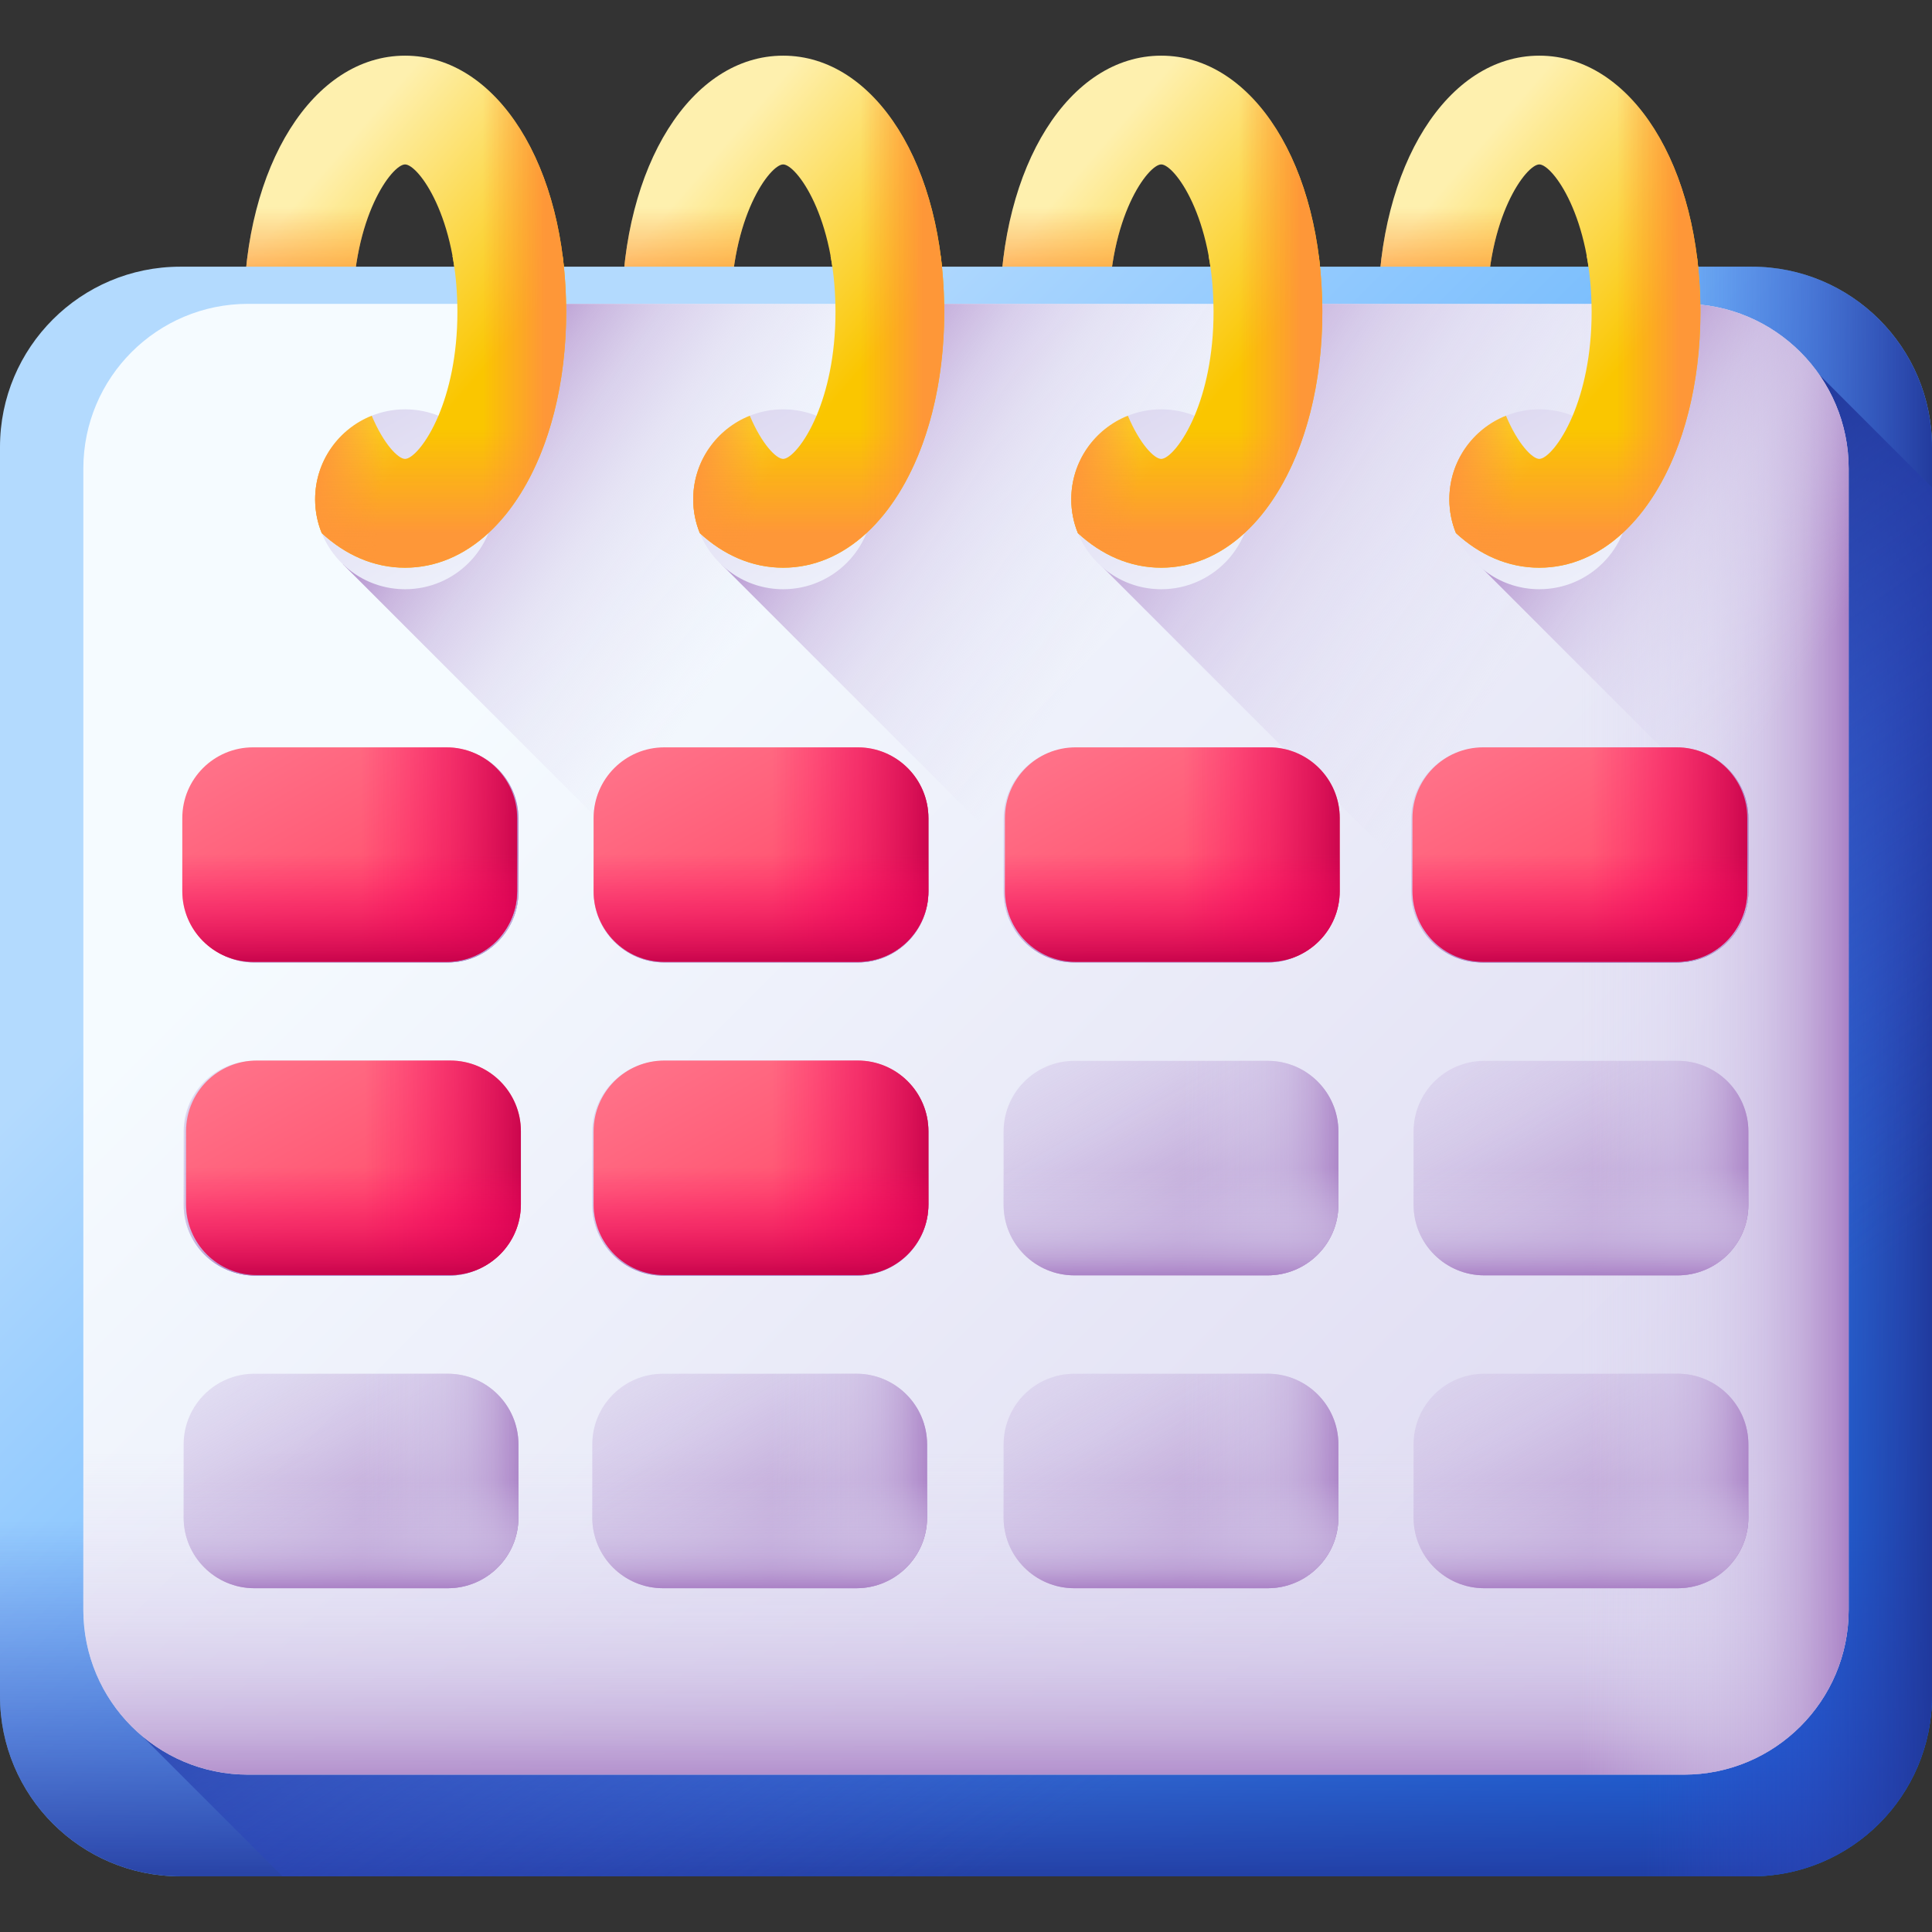<?xml version="1.0" encoding="UTF-8"?> <svg xmlns="http://www.w3.org/2000/svg" width="512" height="512" viewBox="0 0 512 512" fill="none"><rect x="0" y="0" width="512" height="512" fill="#333333" stroke="none"/><g clip-path="url(#clip0_3180_1498)"><path d="M107.35 150.451C83.01 150.451 64.656 121.282 64.656 82.601C64.656 43.92 83.01 14.751 107.35 14.751C131.69 14.751 150.044 43.92 150.044 82.601C150.044 121.282 131.69 150.451 107.35 150.451ZM107.35 121.626C110.803 121.626 121.219 107.785 121.219 82.601C121.219 57.416 110.802 43.575 107.35 43.575C103.897 43.575 93.481 57.416 93.481 82.601C93.481 107.786 103.898 121.626 107.35 121.626Z" fill="url(#paint0_linear_3180_1498)"></path><path d="M71.993 43.575H107.349C103.896 43.575 93.48 57.416 93.48 82.601C93.48 90.368 94.473 97.052 95.944 102.588H66.401C65.267 96.315 64.656 89.618 64.656 82.601C64.656 67.84 67.335 54.473 71.993 43.575Z" fill="url(#paint1_linear_3180_1498)"></path><path d="M407.932 150.451C383.592 150.451 365.238 121.282 365.238 82.601C365.238 43.92 383.592 14.751 407.932 14.751C432.272 14.751 450.626 43.92 450.626 82.601C450.626 121.282 432.272 150.451 407.932 150.451ZM407.932 121.626C411.385 121.626 421.801 107.785 421.801 82.601C421.801 57.416 411.384 43.575 407.932 43.575C404.48 43.575 394.063 57.416 394.063 82.601C394.063 107.786 404.48 121.626 407.932 121.626Z" fill="url(#paint2_linear_3180_1498)"></path><path d="M372.575 43.575H407.931C404.478 43.575 394.062 57.416 394.062 82.601C394.062 90.368 395.055 97.052 396.526 102.588H366.983C365.849 96.315 365.238 89.618 365.238 82.601C365.238 67.84 367.917 54.473 372.575 43.575Z" fill="url(#paint3_linear_3180_1498)"></path><path d="M207.546 150.451C183.206 150.451 164.852 121.282 164.852 82.601C164.852 43.92 183.206 14.751 207.546 14.751C231.886 14.751 250.24 43.92 250.24 82.601C250.24 121.282 231.886 150.451 207.546 150.451ZM207.546 121.626C210.999 121.626 221.415 107.785 221.415 82.601C221.415 57.416 210.998 43.575 207.546 43.575C204.093 43.575 193.677 57.416 193.677 82.601C193.677 107.786 204.093 121.626 207.546 121.626Z" fill="url(#paint4_linear_3180_1498)"></path><path d="M172.189 43.575H207.545C204.092 43.575 193.676 57.416 193.676 82.601C193.676 90.368 194.669 97.052 196.14 102.588H166.597C165.463 96.315 164.852 89.618 164.852 82.601C164.851 67.84 167.531 54.473 172.189 43.575Z" fill="url(#paint5_linear_3180_1498)"></path><path d="M307.741 150.451C283.401 150.451 265.047 121.282 265.047 82.601C265.047 43.92 283.401 14.751 307.741 14.751C332.081 14.751 350.435 43.92 350.435 82.601C350.435 121.282 332.08 150.451 307.741 150.451ZM307.741 121.626C311.194 121.626 321.61 107.785 321.61 82.601C321.61 57.416 311.193 43.575 307.741 43.575C304.289 43.575 293.872 57.416 293.872 82.601C293.871 107.786 304.288 121.626 307.741 121.626Z" fill="url(#paint6_linear_3180_1498)"></path><path d="M272.384 43.575H307.74C304.287 43.575 293.871 57.416 293.871 82.601C293.871 90.368 294.864 97.052 296.335 102.588H266.792C265.658 96.315 265.047 89.618 265.047 82.601C265.047 67.84 267.726 54.473 272.384 43.575Z" fill="url(#paint7_linear_3180_1498)"></path><path d="M512 449.471V118.453C512 92.066 490.609 70.675 464.222 70.675H47.778C21.391 70.675 0 92.066 0 118.453V449.471C0 475.858 21.391 497.249 47.778 497.249H464.222C490.609 497.249 512 475.858 512 449.471Z" fill="url(#paint8_linear_3180_1498)"></path><path d="M0 449.471V212.363H512V449.471C512 475.858 490.609 497.249 464.222 497.249H47.778C21.391 497.249 0 475.858 0 449.471Z" fill="url(#paint9_linear_3180_1498)"></path><path d="M262.312 70.675H464.221C490.608 70.675 512 92.066 512 118.453V449.471C512 475.858 490.608 497.249 464.221 497.249H262.312V70.675Z" fill="url(#paint10_linear_3180_1498)"></path><path d="M479.022 96.206L37.629 460.026L74.852 497.249H464.224C490.611 497.249 512.002 475.858 512.002 449.471V129.187L479.022 96.206Z" fill="url(#paint11_linear_3180_1498)"></path><path d="M489.916 426.638V124.177C489.916 100.066 470.371 80.521 446.26 80.521H65.742C41.631 80.521 22.086 100.066 22.086 124.177V426.638C22.086 450.749 41.631 470.294 65.742 470.294H446.259C470.37 470.294 489.916 450.749 489.916 426.638Z" fill="url(#paint12_linear_3180_1498)"></path><path d="M446.258 470.294H411.636L90.898 149.556L102.225 138.229C117.53 122.924 126.129 102.166 126.129 80.521H446.258C470.369 80.521 489.914 100.066 489.914 124.177V426.638C489.914 450.749 470.368 470.294 446.258 470.294Z" fill="url(#paint13_linear_3180_1498)"></path><path d="M489.916 124.177V426.638C489.916 432.996 488.546 439.03 486.102 444.478L191.18 149.556L202.507 138.229C217.812 122.924 226.411 102.166 226.411 80.521H446.26C470.37 80.521 489.916 100.067 489.916 124.177Z" fill="url(#paint14_linear_3180_1498)"></path><path d="M22.086 426.638V209.985H489.915V426.638C489.915 450.749 470.37 470.294 446.259 470.294H65.742C41.632 470.294 22.086 450.749 22.086 426.638Z" fill="url(#paint15_linear_3180_1498)"></path><path d="M261.77 80.521H446.26C470.371 80.521 489.916 100.066 489.916 124.177V426.638C489.916 450.749 470.371 470.294 446.26 470.294H261.77V80.521Z" fill="url(#paint16_linear_3180_1498)"></path><path d="M489.917 124.177V348.012L291.461 149.556L302.788 138.229C318.093 122.924 326.691 102.166 326.691 80.521H446.261C470.371 80.521 489.917 100.067 489.917 124.177Z" fill="url(#paint17_linear_3180_1498)"></path><path d="M489.914 124.177V247.732L391.738 149.556L403.065 138.229C418.37 122.924 426.968 102.166 426.968 80.521H446.258C470.368 80.521 489.914 100.067 489.914 124.177Z" fill="url(#paint18_linear_3180_1498)"></path><path d="M107.352 156.15C120.516 156.15 131.188 145.478 131.188 132.314C131.188 119.15 120.516 108.478 107.352 108.478C104.226 108.478 101.24 109.08 98.504 110.174L85.258 141.275C88.8 149.998 97.358 156.15 107.352 156.15Z" fill="url(#paint19_linear_3180_1498)"></path><path d="M107.348 150.449C115.557 150.449 123.086 147.128 129.462 141.237C141.983 129.684 150.042 108.227 150.042 82.597C150.042 81.905 150.031 81.213 150.019 80.522C149.938 76.141 149.627 71.886 149.097 67.793H119.904C120.619 71.609 121.08 75.864 121.184 80.522C121.207 81.202 121.218 81.894 121.218 82.597C121.218 94.346 118.958 103.616 116.191 110.176C113.02 117.682 109.192 121.625 107.348 121.625C105.503 121.625 101.675 117.682 98.505 110.176C89.719 113.693 83.516 122.271 83.516 132.313C83.516 135.484 84.139 138.504 85.268 141.272C91.633 147.14 99.15 150.449 107.348 150.449Z" fill="url(#paint20_linear_3180_1498)"></path><path d="M107.348 150.449C115.557 150.449 123.086 147.128 129.462 141.237C141.983 129.684 150.042 108.227 150.042 82.597C150.042 81.905 150.031 81.213 150.019 80.522C149.938 76.141 149.627 71.886 149.097 67.793H119.904C120.619 71.609 121.08 75.864 121.184 80.522C121.207 81.202 121.218 81.894 121.218 82.597C121.218 94.346 118.958 103.616 116.191 110.176C113.02 117.682 109.192 121.625 107.348 121.625C105.503 121.625 101.675 117.682 98.505 110.176C89.719 113.693 83.516 122.271 83.516 132.313C83.516 135.484 84.139 138.504 85.268 141.272C91.633 147.14 99.15 150.449 107.348 150.449Z" fill="url(#paint21_linear_3180_1498)"></path><path d="M107.348 150.449C115.557 150.449 123.086 147.128 129.462 141.237C141.983 129.684 150.042 108.227 150.042 82.597C150.042 81.905 150.031 81.213 150.019 80.522C149.938 76.141 149.627 71.886 149.097 67.793H119.904C120.619 71.609 121.08 75.864 121.184 80.522C121.207 81.202 121.218 81.894 121.218 82.597C121.218 94.346 118.958 103.616 116.191 110.176C113.02 117.682 109.192 121.625 107.348 121.625C105.503 121.625 101.675 117.682 98.505 110.176C89.719 113.693 83.516 122.271 83.516 132.313C83.516 135.484 84.139 138.504 85.268 141.272C91.633 147.14 99.15 150.449 107.348 150.449Z" fill="url(#paint22_linear_3180_1498)"></path><path d="M108.223 121.394C112.283 119.522 121.221 105.935 121.221 82.601C121.221 59.267 112.283 45.68 108.223 43.808V14.784C132.126 15.474 150.046 44.386 150.046 82.601C150.046 120.816 132.126 149.728 108.223 150.418V121.394Z" fill="url(#paint23_linear_3180_1498)"></path><path d="M207.547 156.15C220.711 156.15 231.383 145.478 231.383 132.314C231.383 119.15 220.711 108.478 207.547 108.478C204.421 108.478 201.435 109.08 198.699 110.174L185.453 141.275C188.995 149.998 197.553 156.15 207.547 156.15Z" fill="url(#paint24_linear_3180_1498)"></path><path d="M207.543 150.449C215.752 150.449 223.281 147.128 229.657 141.237C242.178 129.684 250.237 108.227 250.237 82.597C250.237 81.905 250.226 81.213 250.214 80.522C250.133 76.141 249.822 71.886 249.292 67.793H220.099C220.814 71.609 221.275 75.864 221.379 80.522C221.402 81.202 221.413 81.894 221.413 82.597C221.413 94.346 219.153 103.616 216.386 110.176C213.215 117.682 209.387 121.625 207.543 121.625C205.698 121.625 201.87 117.682 198.7 110.176C189.914 113.693 183.711 122.271 183.711 132.313C183.711 135.484 184.334 138.504 185.463 141.272C191.828 147.14 199.346 150.449 207.543 150.449Z" fill="url(#paint25_linear_3180_1498)"></path><path d="M207.543 150.449C215.752 150.449 223.281 147.128 229.657 141.237C242.178 129.684 250.237 108.227 250.237 82.597C250.237 81.905 250.226 81.213 250.214 80.522C250.133 76.141 249.822 71.886 249.292 67.793H220.099C220.814 71.609 221.275 75.864 221.379 80.522C221.402 81.202 221.413 81.894 221.413 82.597C221.413 94.346 219.153 103.616 216.386 110.176C213.215 117.682 209.387 121.625 207.543 121.625C205.698 121.625 201.87 117.682 198.7 110.176C189.914 113.693 183.711 122.271 183.711 132.313C183.711 135.484 184.334 138.504 185.463 141.272C191.828 147.14 199.346 150.449 207.543 150.449Z" fill="url(#paint26_linear_3180_1498)"></path><path d="M207.543 150.449C215.752 150.449 223.281 147.128 229.657 141.237C242.178 129.684 250.237 108.227 250.237 82.597C250.237 81.905 250.226 81.213 250.214 80.522C250.133 76.141 249.822 71.886 249.292 67.793H220.099C220.814 71.609 221.275 75.864 221.379 80.522C221.402 81.202 221.413 81.894 221.413 82.597C221.413 94.346 219.153 103.616 216.386 110.176C213.215 117.682 209.387 121.625 207.543 121.625C205.698 121.625 201.87 117.682 198.7 110.176C189.914 113.693 183.711 122.271 183.711 132.313C183.711 135.484 184.334 138.504 185.463 141.272C191.828 147.14 199.346 150.449 207.543 150.449Z" fill="url(#paint27_linear_3180_1498)"></path><path d="M208.414 121.394C212.474 119.522 221.413 105.935 221.413 82.601C221.413 59.267 212.475 45.68 208.414 43.808V14.784C232.317 15.474 250.237 44.386 250.237 82.601C250.237 120.816 232.317 149.728 208.414 150.418V121.394Z" fill="url(#paint28_linear_3180_1498)"></path><path d="M307.739 156.15C320.903 156.15 331.575 145.478 331.575 132.314C331.575 119.15 320.903 108.478 307.739 108.478C304.613 108.478 301.627 109.08 298.891 110.174L285.645 141.275C289.187 149.998 297.744 156.15 307.739 156.15Z" fill="url(#paint29_linear_3180_1498)"></path><path d="M307.734 150.449C315.943 150.449 323.472 147.128 329.848 141.237C342.369 129.684 350.428 108.227 350.428 82.597C350.428 81.905 350.417 81.213 350.405 80.522C350.324 76.141 350.013 71.886 349.483 67.793H320.29C321.005 71.609 321.466 75.864 321.57 80.522C321.593 81.202 321.604 81.894 321.604 82.597C321.604 94.346 319.344 103.616 316.577 110.176C313.406 117.682 309.578 121.625 307.734 121.625C305.889 121.625 302.061 117.682 298.891 110.176C290.105 113.693 283.902 122.271 283.902 132.313C283.902 135.484 284.524 138.504 285.654 141.272C292.019 147.14 299.536 150.449 307.734 150.449Z" fill="url(#paint30_linear_3180_1498)"></path><path d="M307.734 150.449C315.943 150.449 323.472 147.128 329.848 141.237C342.369 129.684 350.428 108.227 350.428 82.597C350.428 81.905 350.417 81.213 350.405 80.522C350.324 76.141 350.013 71.886 349.483 67.793H320.29C321.005 71.609 321.466 75.864 321.57 80.522C321.593 81.202 321.604 81.894 321.604 82.597C321.604 94.346 319.344 103.616 316.577 110.176C313.406 117.682 309.578 121.625 307.734 121.625C305.889 121.625 302.061 117.682 298.891 110.176C290.105 113.693 283.902 122.271 283.902 132.313C283.902 135.484 284.524 138.504 285.654 141.272C292.019 147.14 299.536 150.449 307.734 150.449Z" fill="url(#paint31_linear_3180_1498)"></path><path d="M307.734 150.449C315.943 150.449 323.472 147.128 329.848 141.237C342.369 129.684 350.428 108.227 350.428 82.597C350.428 81.905 350.417 81.213 350.405 80.522C350.324 76.141 350.013 71.886 349.483 67.793H320.29C321.005 71.609 321.466 75.864 321.57 80.522C321.593 81.202 321.604 81.894 321.604 82.597C321.604 94.346 319.344 103.616 316.577 110.176C313.406 117.682 309.578 121.625 307.734 121.625C305.889 121.625 302.061 117.682 298.891 110.176C290.105 113.693 283.902 122.271 283.902 132.313C283.902 135.484 284.524 138.504 285.654 141.272C292.019 147.14 299.536 150.449 307.734 150.449Z" fill="url(#paint32_linear_3180_1498)"></path><path d="M308.609 121.394C312.669 119.522 321.608 105.935 321.608 82.601C321.608 59.267 312.67 45.68 308.609 43.808V14.784C332.512 15.474 350.432 44.386 350.432 82.601C350.432 120.816 332.512 149.728 308.609 150.418V121.394Z" fill="url(#paint33_linear_3180_1498)"></path><path d="M407.934 156.15C421.098 156.15 431.77 145.478 431.77 132.314C431.77 119.15 421.098 108.478 407.934 108.478C404.808 108.478 401.822 109.08 399.086 110.174L385.84 141.275C389.382 149.998 397.94 156.15 407.934 156.15Z" fill="url(#paint34_linear_3180_1498)"></path><path d="M407.93 150.449C416.139 150.449 423.668 147.128 430.044 141.237C442.565 129.684 450.624 108.227 450.624 82.597C450.624 81.905 450.613 81.213 450.601 80.522C450.52 76.141 450.209 71.886 449.679 67.793H420.486C421.201 71.609 421.662 75.864 421.766 80.522C421.789 81.202 421.8 81.894 421.8 82.597C421.8 94.346 419.54 103.616 416.773 110.176C413.602 117.682 409.774 121.625 407.93 121.625C406.085 121.625 402.257 117.682 399.087 110.176C390.301 113.693 384.098 122.271 384.098 132.313C384.098 135.484 384.72 138.504 385.85 141.272C392.215 147.14 399.732 150.449 407.93 150.449Z" fill="url(#paint35_linear_3180_1498)"></path><path d="M407.93 150.449C416.139 150.449 423.668 147.128 430.044 141.237C442.565 129.684 450.624 108.227 450.624 82.597C450.624 81.905 450.613 81.213 450.601 80.522C450.52 76.141 450.209 71.886 449.679 67.793H420.486C421.201 71.609 421.662 75.864 421.766 80.522C421.789 81.202 421.8 81.894 421.8 82.597C421.8 94.346 419.54 103.616 416.773 110.176C413.602 117.682 409.774 121.625 407.93 121.625C406.085 121.625 402.257 117.682 399.087 110.176C390.301 113.693 384.098 122.271 384.098 132.313C384.098 135.484 384.72 138.504 385.85 141.272C392.215 147.14 399.732 150.449 407.93 150.449Z" fill="url(#paint36_linear_3180_1498)"></path><path d="M407.93 150.449C416.139 150.449 423.668 147.128 430.044 141.237C442.565 129.684 450.624 108.227 450.624 82.597C450.624 81.905 450.613 81.213 450.601 80.522C450.52 76.141 450.209 71.886 449.679 67.793H420.486C421.201 71.609 421.662 75.864 421.766 80.522C421.789 81.202 421.8 81.894 421.8 82.597C421.8 94.346 419.54 103.616 416.773 110.176C413.602 117.682 409.774 121.625 407.93 121.625C406.085 121.625 402.257 117.682 399.087 110.176C390.301 113.693 384.098 122.271 384.098 132.313C384.098 135.484 384.72 138.504 385.85 141.272C392.215 147.14 399.732 150.449 407.93 150.449Z" fill="url(#paint37_linear_3180_1498)"></path><path d="M408.805 121.394C412.865 119.522 421.804 105.935 421.804 82.601C421.804 59.267 412.866 45.68 408.805 43.808V14.784C432.708 15.474 450.628 44.386 450.628 82.601C450.628 120.816 432.708 149.728 408.805 150.418V121.394Z" fill="url(#paint38_linear_3180_1498)"></path><path d="M118.649 255.063H67.406C57.055 255.063 48.664 246.672 48.664 236.321V216.966C48.664 206.615 57.055 198.224 67.406 198.224H118.649C129 198.224 137.391 206.615 137.391 216.966V236.321C137.391 246.672 129 255.063 118.649 255.063Z" fill="url(#paint39_linear_3180_1498)"></path><path d="M118.65 198.224H71.969V255.062H118.65C129.001 255.062 137.392 246.671 137.392 236.32V216.965C137.392 206.615 129.001 198.224 118.65 198.224Z" fill="url(#paint40_linear_3180_1498)"></path><path d="M48.664 219.368V236.321C48.664 246.672 57.055 255.063 67.406 255.063H118.649C129 255.063 137.391 246.672 137.391 236.321V219.368H48.664Z" fill="url(#paint41_linear_3180_1498)"></path><path d="M118.298 254.892H67.055C56.703 254.892 48.312 246.501 48.312 236.15V216.795C48.312 206.444 56.703 198.053 67.055 198.053H118.298C128.649 198.053 137.04 206.444 137.04 216.795V236.15C137.04 246.501 128.649 254.892 118.298 254.892Z" fill="url(#paint42_linear_3180_1498)"></path><path d="M118.298 198.054H71.617V254.892H118.298C128.649 254.892 137.04 246.501 137.04 236.15V216.795C137.04 206.445 128.649 198.054 118.298 198.054Z" fill="url(#paint43_linear_3180_1498)"></path><path d="M48.312 219.197V236.15C48.312 246.501 56.703 254.892 67.055 254.892H118.298C128.649 254.892 137.04 246.501 137.04 236.15V219.197H48.312Z" fill="url(#paint44_linear_3180_1498)"></path><path d="M227.298 255.063H176.055C165.704 255.063 157.312 246.672 157.312 236.321V216.966C157.312 206.615 165.704 198.224 176.055 198.224H227.298C237.649 198.224 246.04 206.615 246.04 216.966V236.321C246.04 246.672 237.649 255.063 227.298 255.063Z" fill="url(#paint45_linear_3180_1498)"></path><path d="M227.298 198.224H180.617V255.062H227.298C237.649 255.062 246.04 246.671 246.04 236.32V216.965C246.04 206.615 237.649 198.224 227.298 198.224Z" fill="url(#paint46_linear_3180_1498)"></path><path d="M157.312 219.368V236.321C157.312 246.672 165.704 255.063 176.055 255.063H227.298C237.649 255.063 246.04 246.672 246.04 236.321V219.368H157.312Z" fill="url(#paint47_linear_3180_1498)"></path><path d="M335.946 255.063H284.703C274.352 255.063 265.961 246.672 265.961 236.321V216.966C265.961 206.615 274.352 198.224 284.703 198.224H335.946C346.297 198.224 354.688 206.615 354.688 216.966V236.321C354.688 246.672 346.297 255.063 335.946 255.063Z" fill="url(#paint48_linear_3180_1498)"></path><path d="M335.947 198.224H289.266V255.062H335.947C346.298 255.062 354.689 246.671 354.689 236.32V216.965C354.689 206.615 346.298 198.224 335.947 198.224Z" fill="url(#paint49_linear_3180_1498)"></path><path d="M265.961 219.368V236.321C265.961 246.672 274.352 255.063 284.703 255.063H335.946C346.297 255.063 354.688 246.672 354.688 236.321V219.368H265.961Z" fill="url(#paint50_linear_3180_1498)"></path><path d="M336.298 254.892H285.055C274.704 254.892 266.312 246.501 266.312 236.15V216.795C266.312 206.444 274.704 198.053 285.055 198.053H336.298C346.649 198.053 355.04 206.444 355.04 216.795V236.15C355.04 246.501 346.649 254.892 336.298 254.892Z" fill="url(#paint51_linear_3180_1498)"></path><path d="M336.298 198.054H289.617V254.892H336.298C346.649 254.892 355.04 246.501 355.04 236.15V216.795C355.04 206.445 346.649 198.054 336.298 198.054Z" fill="url(#paint52_linear_3180_1498)"></path><path d="M266.312 219.197V236.15C266.312 246.501 274.704 254.892 285.055 254.892H336.298C346.649 254.892 355.04 246.501 355.04 236.15V219.197H266.312Z" fill="url(#paint53_linear_3180_1498)"></path><path d="M444.594 255.063H393.351C383 255.063 374.609 246.672 374.609 236.321V216.966C374.609 206.615 383 198.224 393.351 198.224H444.594C454.945 198.224 463.336 206.615 463.336 216.966V236.321C463.336 246.672 454.945 255.063 444.594 255.063Z" fill="url(#paint54_linear_3180_1498)"></path><path d="M444.595 198.224H397.914V255.062H444.595C454.946 255.062 463.337 246.671 463.337 236.32V216.965C463.337 206.615 454.946 198.224 444.595 198.224Z" fill="url(#paint55_linear_3180_1498)"></path><path d="M374.609 219.368V236.321C374.609 246.672 383 255.063 393.351 255.063H444.594C454.945 255.063 463.336 246.672 463.336 236.321V219.368H374.609Z" fill="url(#paint56_linear_3180_1498)"></path><path d="M444.594 254.977H393.351C383 254.977 374.609 246.586 374.609 236.235V216.88C374.609 206.529 383 198.138 393.351 198.138H444.594C454.945 198.138 463.336 206.529 463.336 216.88V236.235C463.336 246.586 454.945 254.977 444.594 254.977Z" fill="url(#paint57_linear_3180_1498)"></path><path d="M444.595 198.139H397.914V254.977H444.595C454.946 254.977 463.337 246.586 463.337 236.235V216.88C463.337 206.53 454.946 198.139 444.595 198.139Z" fill="url(#paint58_linear_3180_1498)"></path><path d="M374.609 219.283V236.236C374.609 246.587 383 254.978 393.351 254.978H444.594C454.945 254.978 463.336 246.587 463.336 236.236V219.283H374.609Z" fill="url(#paint59_linear_3180_1498)"></path><path d="M443.946 255.063H392.703C382.352 255.063 373.961 246.672 373.961 236.321V216.966C373.961 206.615 382.352 198.224 392.703 198.224H443.946C454.297 198.224 462.688 206.615 462.688 216.966V236.321C462.688 246.672 454.297 255.063 443.946 255.063Z" fill="url(#paint60_linear_3180_1498)"></path><path d="M443.947 198.224H397.266V255.062H443.947C454.298 255.062 462.689 246.671 462.689 236.32V216.965C462.689 206.615 454.298 198.224 443.947 198.224Z" fill="url(#paint61_linear_3180_1498)"></path><path d="M373.961 219.368V236.321C373.961 246.672 382.352 255.063 392.703 255.063H443.946C454.297 255.063 462.688 246.672 462.688 236.321V219.368H373.961Z" fill="url(#paint62_linear_3180_1498)"></path><path d="M444.298 254.892H393.055C382.704 254.892 374.312 246.501 374.312 236.15V216.795C374.312 206.444 382.704 198.053 393.055 198.053H444.298C454.649 198.053 463.04 206.444 463.04 216.795V236.15C463.04 246.501 454.649 254.892 444.298 254.892Z" fill="url(#paint63_linear_3180_1498)"></path><path d="M444.298 198.054H397.617V254.892H444.298C454.649 254.892 463.04 246.501 463.04 236.15V216.795C463.04 206.445 454.649 198.054 444.298 198.054Z" fill="url(#paint64_linear_3180_1498)"></path><path d="M374.312 219.197V236.15C374.312 246.501 382.704 254.892 393.055 254.892H444.298C454.649 254.892 463.04 246.501 463.04 236.15V219.197H374.312Z" fill="url(#paint65_linear_3180_1498)"></path><path d="M227.298 254.892H176.055C165.704 254.892 157.312 246.501 157.312 236.15V216.795C157.312 206.444 165.704 198.053 176.055 198.053H227.298C237.649 198.053 246.04 206.444 246.04 216.795V236.15C246.04 246.501 237.649 254.892 227.298 254.892Z" fill="url(#paint66_linear_3180_1498)"></path><path d="M227.298 198.054H180.617V254.892H227.298C237.649 254.892 246.04 246.501 246.04 236.15V216.795C246.04 206.445 237.649 198.054 227.298 198.054Z" fill="url(#paint67_linear_3180_1498)"></path><path d="M157.312 219.197V236.15C157.312 246.501 165.704 254.892 176.055 254.892H227.298C237.649 254.892 246.04 246.501 246.04 236.15V219.197H157.312Z" fill="url(#paint68_linear_3180_1498)"></path><path d="M118.649 337.977H67.406C57.055 337.977 48.664 329.586 48.664 319.235V299.88C48.664 289.529 57.055 281.138 67.406 281.138H118.649C129 281.138 137.391 289.529 137.391 299.88V319.235C137.391 329.586 129 337.977 118.649 337.977Z" fill="url(#paint69_linear_3180_1498)"></path><path d="M118.65 281.139H71.969V337.977H118.65C129.001 337.977 137.392 329.586 137.392 319.235V299.88C137.392 289.53 129.001 281.139 118.65 281.139Z" fill="url(#paint70_linear_3180_1498)"></path><path d="M48.664 302.283V319.236C48.664 329.587 57.055 337.978 67.406 337.978H118.649C129 337.978 137.391 329.587 137.391 319.236V302.283H48.664Z" fill="url(#paint71_linear_3180_1498)"></path><path d="M118.946 338.063H67.703C57.352 338.063 48.961 329.672 48.961 319.321V299.966C48.961 289.615 57.352 281.224 67.703 281.224H118.946C129.297 281.224 137.688 289.615 137.688 299.966V319.321C137.688 329.672 129.297 338.063 118.946 338.063Z" fill="url(#paint72_linear_3180_1498)"></path><path d="M118.947 281.224H72.266V338.062H118.947C129.298 338.062 137.689 329.671 137.689 319.32V299.965C137.689 289.615 129.298 281.224 118.947 281.224Z" fill="url(#paint73_linear_3180_1498)"></path><path d="M48.961 302.368V319.321C48.961 329.672 57.352 338.063 67.703 338.063H118.946C129.297 338.063 137.688 329.672 137.688 319.321V302.368H48.961Z" fill="url(#paint74_linear_3180_1498)"></path><path d="M119.298 337.892H68.055C57.703 337.892 49.312 329.501 49.312 319.15V299.795C49.312 289.444 57.703 281.053 68.055 281.053H119.298C129.649 281.053 138.04 289.444 138.04 299.795V319.15C138.04 329.501 129.649 337.892 119.298 337.892Z" fill="url(#paint75_linear_3180_1498)"></path><path d="M119.298 281.054H72.617V337.892H119.298C129.649 337.892 138.04 329.501 138.04 319.15V299.795C138.04 289.445 129.649 281.054 119.298 281.054Z" fill="url(#paint76_linear_3180_1498)"></path><path d="M49.312 302.197V319.15C49.312 329.501 57.703 337.892 68.055 337.892H119.298C129.649 337.892 138.04 329.501 138.04 319.15V302.197H49.312Z" fill="url(#paint77_linear_3180_1498)"></path><path d="M227.298 337.977H176.055C165.704 337.977 157.312 329.586 157.312 319.235V299.88C157.312 289.529 165.704 281.138 176.055 281.138H227.298C237.649 281.138 246.04 289.529 246.04 299.88V319.235C246.04 329.586 237.649 337.977 227.298 337.977Z" fill="url(#paint78_linear_3180_1498)"></path><path d="M227.298 281.139H180.617V337.977H227.298C237.649 337.977 246.04 329.586 246.04 319.235V299.88C246.04 289.53 237.649 281.139 227.298 281.139Z" fill="url(#paint79_linear_3180_1498)"></path><path d="M157.312 302.283V319.236C157.312 329.587 165.704 337.978 176.055 337.978H227.298C237.649 337.978 246.04 329.587 246.04 319.236V302.283H157.312Z" fill="url(#paint80_linear_3180_1498)"></path><path d="M226.946 338.063H175.703C165.352 338.063 156.961 329.672 156.961 319.321V299.966C156.961 289.615 165.352 281.224 175.703 281.224H226.946C237.297 281.224 245.688 289.615 245.688 299.966V319.321C245.688 329.672 237.297 338.063 226.946 338.063Z" fill="url(#paint81_linear_3180_1498)"></path><path d="M226.947 281.224H180.266V338.062H226.947C237.298 338.062 245.689 329.671 245.689 319.32V299.965C245.689 289.615 237.298 281.224 226.947 281.224Z" fill="url(#paint82_linear_3180_1498)"></path><path d="M156.961 302.368V319.321C156.961 329.672 165.352 338.063 175.703 338.063H226.946C237.297 338.063 245.688 329.672 245.688 319.321V302.368H156.961Z" fill="url(#paint83_linear_3180_1498)"></path><path d="M227.298 337.892H176.055C165.704 337.892 157.312 329.501 157.312 319.15V299.795C157.312 289.444 165.704 281.053 176.055 281.053H227.298C237.649 281.053 246.04 289.444 246.04 299.795V319.15C246.04 329.501 237.649 337.892 227.298 337.892Z" fill="url(#paint84_linear_3180_1498)"></path><path d="M227.298 281.054H180.617V337.892H227.298C237.649 337.892 246.04 329.501 246.04 319.15V299.795C246.04 289.445 237.649 281.054 227.298 281.054Z" fill="url(#paint85_linear_3180_1498)"></path><path d="M157.312 302.197V319.15C157.312 329.501 165.704 337.892 176.055 337.892H227.298C237.649 337.892 246.04 329.501 246.04 319.15V302.197H157.312Z" fill="url(#paint86_linear_3180_1498)"></path><path d="M335.946 337.977H284.703C274.352 337.977 265.961 329.586 265.961 319.235V299.88C265.961 289.529 274.352 281.138 284.703 281.138H335.946C346.297 281.138 354.688 289.529 354.688 299.88V319.235C354.688 329.586 346.297 337.977 335.946 337.977Z" fill="url(#paint87_linear_3180_1498)"></path><path d="M335.947 281.139H289.266V337.977H335.947C346.298 337.977 354.689 329.586 354.689 319.235V299.88C354.689 289.53 346.298 281.139 335.947 281.139Z" fill="url(#paint88_linear_3180_1498)"></path><path d="M265.961 302.283V319.236C265.961 329.587 274.352 337.978 284.703 337.978H335.946C346.297 337.978 354.688 329.587 354.688 319.236V302.283H265.961Z" fill="url(#paint89_linear_3180_1498)"></path><path d="M444.594 337.977H393.351C383 337.977 374.609 329.586 374.609 319.235V299.88C374.609 289.529 383 281.138 393.351 281.138H444.594C454.945 281.138 463.336 289.529 463.336 299.88V319.235C463.336 329.586 454.945 337.977 444.594 337.977Z" fill="url(#paint90_linear_3180_1498)"></path><path d="M444.595 281.139H397.914V337.977H444.595C454.946 337.977 463.337 329.586 463.337 319.235V299.88C463.337 289.53 454.946 281.139 444.595 281.139Z" fill="url(#paint91_linear_3180_1498)"></path><path d="M374.609 302.283V319.236C374.609 329.587 383 337.978 393.351 337.978H444.594C454.945 337.978 463.336 329.587 463.336 319.236V302.283H374.609Z" fill="url(#paint92_linear_3180_1498)"></path><path d="M118.649 420.892H67.406C57.055 420.892 48.664 412.501 48.664 402.15V382.795C48.664 372.444 57.055 364.053 67.406 364.053H118.649C129 364.053 137.391 372.444 137.391 382.795V402.15C137.391 412.501 129 420.892 118.649 420.892Z" fill="url(#paint93_linear_3180_1498)"></path><path d="M118.65 364.054H71.969V420.892H118.65C129.001 420.892 137.392 412.501 137.392 402.15V382.795C137.392 372.445 129.001 364.054 118.65 364.054Z" fill="url(#paint94_linear_3180_1498)"></path><path d="M48.664 385.197V402.15C48.664 412.501 57.055 420.892 67.406 420.892H118.649C129 420.892 137.391 412.501 137.391 402.15V385.197H48.664Z" fill="url(#paint95_linear_3180_1498)"></path><path d="M226.946 420.892H175.703C165.352 420.892 156.961 412.501 156.961 402.15V382.795C156.961 372.444 165.352 364.053 175.703 364.053H226.946C237.297 364.053 245.688 372.444 245.688 382.795V402.15C245.688 412.501 237.297 420.892 226.946 420.892Z" fill="url(#paint96_linear_3180_1498)"></path><path d="M226.947 364.054H180.266V420.892H226.947C237.298 420.892 245.689 412.501 245.689 402.15V382.795C245.689 372.445 237.298 364.054 226.947 364.054Z" fill="url(#paint97_linear_3180_1498)"></path><path d="M156.961 385.197V402.15C156.961 412.501 165.352 420.892 175.703 420.892H226.946C237.297 420.892 245.688 412.501 245.688 402.15V385.197H156.961Z" fill="url(#paint98_linear_3180_1498)"></path><path d="M335.946 420.892H284.703C274.352 420.892 265.961 412.501 265.961 402.15V382.795C265.961 372.444 274.352 364.053 284.703 364.053H335.946C346.297 364.053 354.688 372.444 354.688 382.795V402.15C354.688 412.501 346.297 420.892 335.946 420.892Z" fill="url(#paint99_linear_3180_1498)"></path><path d="M335.947 364.054H289.266V420.892H335.947C346.298 420.892 354.689 412.501 354.689 402.15V382.795C354.689 372.445 346.298 364.054 335.947 364.054Z" fill="url(#paint100_linear_3180_1498)"></path><path d="M265.961 385.197V402.15C265.961 412.501 274.352 420.892 284.703 420.892H335.946C346.297 420.892 354.688 412.501 354.688 402.15V385.197H265.961Z" fill="url(#paint101_linear_3180_1498)"></path><path d="M444.594 420.892H393.351C383 420.892 374.609 412.501 374.609 402.15V382.795C374.609 372.444 383 364.053 393.351 364.053H444.594C454.945 364.053 463.336 372.444 463.336 382.795V402.15C463.336 412.501 454.945 420.892 444.594 420.892Z" fill="url(#paint102_linear_3180_1498)"></path><path d="M444.595 364.054H397.914V420.892H444.595C454.946 420.892 463.337 412.501 463.337 402.15V382.795C463.337 372.445 454.946 364.054 444.595 364.054Z" fill="url(#paint103_linear_3180_1498)"></path><path d="M374.609 385.197V402.15C374.609 412.501 383 420.892 393.351 420.892H444.594C454.945 420.892 463.336 412.501 463.336 402.15V385.197H374.609Z" fill="url(#paint104_linear_3180_1498)"></path></g><defs><linearGradient id="paint0_linear_3180_1498" x1="76.414" y1="55.94" x2="126.962" y2="99.502" gradientUnits="userSpaceOnUse"><stop stop-color="#FEF0AE"></stop><stop offset="1" stop-color="#FAC600"></stop></linearGradient><linearGradient id="paint1_linear_3180_1498" x1="86.003" y1="54.917" x2="86.003" y2="79.871" gradientUnits="userSpaceOnUse"><stop stop-color="#FE9738" stop-opacity="0"></stop><stop offset="1" stop-color="#FE9738"></stop></linearGradient><linearGradient id="paint2_linear_3180_1498" x1="376.996" y1="55.94" x2="427.544" y2="99.502" gradientUnits="userSpaceOnUse"><stop stop-color="#FEF0AE"></stop><stop offset="1" stop-color="#FAC600"></stop></linearGradient><linearGradient id="paint3_linear_3180_1498" x1="386.585" y1="54.917" x2="386.585" y2="79.871" gradientUnits="userSpaceOnUse"><stop stop-color="#FE9738" stop-opacity="0"></stop><stop offset="1" stop-color="#FE9738"></stop></linearGradient><linearGradient id="paint4_linear_3180_1498" x1="176.609" y1="55.94" x2="227.157" y2="99.502" gradientUnits="userSpaceOnUse"><stop stop-color="#FEF0AE"></stop><stop offset="1" stop-color="#FAC600"></stop></linearGradient><linearGradient id="paint5_linear_3180_1498" x1="186.198" y1="54.917" x2="186.198" y2="79.871" gradientUnits="userSpaceOnUse"><stop stop-color="#FE9738" stop-opacity="0"></stop><stop offset="1" stop-color="#FE9738"></stop></linearGradient><linearGradient id="paint6_linear_3180_1498" x1="276.804" y1="55.94" x2="327.352" y2="99.502" gradientUnits="userSpaceOnUse"><stop stop-color="#FEF0AE"></stop><stop offset="1" stop-color="#FAC600"></stop></linearGradient><linearGradient id="paint7_linear_3180_1498" x1="286.394" y1="54.917" x2="286.394" y2="79.871" gradientUnits="userSpaceOnUse"><stop stop-color="#FE9738" stop-opacity="0"></stop><stop offset="1" stop-color="#FE9738"></stop></linearGradient><linearGradient id="paint8_linear_3180_1498" x1="134.665" y1="162.627" x2="470.534" y2="498.497" gradientUnits="userSpaceOnUse"><stop stop-color="#B3DAFE"></stop><stop offset="1" stop-color="#0182FC"></stop></linearGradient><linearGradient id="paint9_linear_3180_1498" x1="256" y1="403.061" x2="256" y2="506.001" gradientUnits="userSpaceOnUse"><stop stop-color="#314DC9" stop-opacity="0"></stop><stop offset="0.276" stop-color="#304BC4" stop-opacity="0.276"></stop><stop offset="0.563" stop-color="#2B45B8" stop-opacity="0.563"></stop><stop offset="0.854" stop-color="#243BA3" stop-opacity="0.854"></stop><stop offset="1" stop-color="#1F3596"></stop></linearGradient><linearGradient id="paint10_linear_3180_1498" x1="433.942" y1="283.962" x2="515.218" y2="283.962" gradientUnits="userSpaceOnUse"><stop stop-color="#314DC9" stop-opacity="0"></stop><stop offset="0.276" stop-color="#304BC4" stop-opacity="0.276"></stop><stop offset="0.563" stop-color="#2B45B8" stop-opacity="0.563"></stop><stop offset="0.854" stop-color="#243BA3" stop-opacity="0.854"></stop><stop offset="1" stop-color="#1F3596"></stop></linearGradient><linearGradient id="paint11_linear_3180_1498" x1="365.364" y1="426.118" x2="245.602" y2="252.177" gradientUnits="userSpaceOnUse"><stop stop-color="#314DC9" stop-opacity="0"></stop><stop offset="0.276" stop-color="#304BC4" stop-opacity="0.276"></stop><stop offset="0.563" stop-color="#2B45B8" stop-opacity="0.563"></stop><stop offset="0.854" stop-color="#243BA3" stop-opacity="0.854"></stop><stop offset="1" stop-color="#1F3596"></stop></linearGradient><linearGradient id="paint12_linear_3180_1498" x1="145.133" y1="164.54" x2="452.027" y2="471.434" gradientUnits="userSpaceOnUse"><stop stop-color="#F5FBFF"></stop><stop offset="1" stop-color="#DBD5EF"></stop></linearGradient><linearGradient id="paint13_linear_3180_1498" x1="225.986" y1="127.982" x2="139.729" y2="67.388" gradientUnits="userSpaceOnUse"><stop stop-color="#DBD5EF" stop-opacity="0"></stop><stop offset="0.285" stop-color="#D9D2EE" stop-opacity="0.285"></stop><stop offset="0.474" stop-color="#D4C9E9" stop-opacity="0.474"></stop><stop offset="0.635" stop-color="#CBBAE2" stop-opacity="0.635"></stop><stop offset="0.779" stop-color="#BFA5D7" stop-opacity="0.78"></stop><stop offset="0.913" stop-color="#AF8ACA" stop-opacity="0.913"></stop><stop offset="1" stop-color="#A274BF"></stop></linearGradient><linearGradient id="paint14_linear_3180_1498" x1="304.705" y1="150.915" x2="217.735" y2="93.172" gradientUnits="userSpaceOnUse"><stop stop-color="#DBD5EF" stop-opacity="0"></stop><stop offset="0.285" stop-color="#D9D2EE" stop-opacity="0.285"></stop><stop offset="0.474" stop-color="#D4C9E9" stop-opacity="0.474"></stop><stop offset="0.635" stop-color="#CBBAE2" stop-opacity="0.635"></stop><stop offset="0.779" stop-color="#BFA5D7" stop-opacity="0.78"></stop><stop offset="0.913" stop-color="#AF8ACA" stop-opacity="0.913"></stop><stop offset="1" stop-color="#A274BF"></stop></linearGradient><linearGradient id="paint15_linear_3180_1498" x1="256.001" y1="384.232" x2="256.001" y2="478.291" gradientUnits="userSpaceOnUse"><stop stop-color="#DBD5EF" stop-opacity="0"></stop><stop offset="0.285" stop-color="#D9D2EE" stop-opacity="0.285"></stop><stop offset="0.474" stop-color="#D4C9E9" stop-opacity="0.474"></stop><stop offset="0.635" stop-color="#CBBAE2" stop-opacity="0.635"></stop><stop offset="0.779" stop-color="#BFA5D7" stop-opacity="0.78"></stop><stop offset="0.913" stop-color="#AF8ACA" stop-opacity="0.913"></stop><stop offset="1" stop-color="#A274BF"></stop></linearGradient><linearGradient id="paint16_linear_3180_1498" x1="418.594" y1="275.408" x2="492.858" y2="275.408" gradientUnits="userSpaceOnUse"><stop stop-color="#DBD5EF" stop-opacity="0"></stop><stop offset="0.285" stop-color="#D9D2EE" stop-opacity="0.285"></stop><stop offset="0.474" stop-color="#D4C9E9" stop-opacity="0.474"></stop><stop offset="0.635" stop-color="#CBBAE2" stop-opacity="0.635"></stop><stop offset="0.779" stop-color="#BFA5D7" stop-opacity="0.78"></stop><stop offset="0.913" stop-color="#AF8ACA" stop-opacity="0.913"></stop><stop offset="1" stop-color="#A274BF"></stop></linearGradient><linearGradient id="paint17_linear_3180_1498" x1="405.148" y1="169.071" x2="298.93" y2="99.923" gradientUnits="userSpaceOnUse"><stop stop-color="#DBD5EF" stop-opacity="0"></stop><stop offset="0.285" stop-color="#D9D2EE" stop-opacity="0.285"></stop><stop offset="0.474" stop-color="#D4C9E9" stop-opacity="0.474"></stop><stop offset="0.635" stop-color="#CBBAE2" stop-opacity="0.635"></stop><stop offset="0.779" stop-color="#BFA5D7" stop-opacity="0.78"></stop><stop offset="0.913" stop-color="#AF8ACA" stop-opacity="0.913"></stop><stop offset="1" stop-color="#A274BF"></stop></linearGradient><linearGradient id="paint18_linear_3180_1498" x1="483.955" y1="170.386" x2="405.539" y2="116.207" gradientUnits="userSpaceOnUse"><stop stop-color="#DBD5EF" stop-opacity="0"></stop><stop offset="0.285" stop-color="#D9D2EE" stop-opacity="0.285"></stop><stop offset="0.474" stop-color="#D4C9E9" stop-opacity="0.474"></stop><stop offset="0.635" stop-color="#CBBAE2" stop-opacity="0.635"></stop><stop offset="0.779" stop-color="#BFA5D7" stop-opacity="0.78"></stop><stop offset="0.913" stop-color="#AF8ACA" stop-opacity="0.913"></stop><stop offset="1" stop-color="#A274BF"></stop></linearGradient><linearGradient id="paint19_linear_3180_1498" x1="131.704" y1="174.97" x2="90.882" y2="103.463" gradientUnits="userSpaceOnUse"><stop stop-color="#F5FBFF"></stop><stop offset="1" stop-color="#DBD5EF"></stop></linearGradient><linearGradient id="paint20_linear_3180_1498" x1="69.751" y1="63.672" x2="120.299" y2="107.233" gradientUnits="userSpaceOnUse"><stop stop-color="#FEF0AE"></stop><stop offset="1" stop-color="#FAC600"></stop></linearGradient><linearGradient id="paint21_linear_3180_1498" x1="116.779" y1="113.615" x2="116.779" y2="141.518" gradientUnits="userSpaceOnUse"><stop stop-color="#FE9738" stop-opacity="0"></stop><stop offset="1" stop-color="#FE9738"></stop></linearGradient><linearGradient id="paint22_linear_3180_1498" x1="103.19" y1="106.805" x2="85.929" y2="105.161" gradientUnits="userSpaceOnUse"><stop stop-color="#FE9738" stop-opacity="0"></stop><stop offset="1" stop-color="#FE9738"></stop></linearGradient><linearGradient id="paint23_linear_3180_1498" x1="127.884" y1="82.601" x2="144.405" y2="82.601" gradientUnits="userSpaceOnUse"><stop stop-color="#FE9738" stop-opacity="0"></stop><stop offset="1" stop-color="#FE9738"></stop></linearGradient><linearGradient id="paint24_linear_3180_1498" x1="231.899" y1="174.97" x2="191.077" y2="103.463" gradientUnits="userSpaceOnUse"><stop stop-color="#F5FBFF"></stop><stop offset="1" stop-color="#DBD5EF"></stop></linearGradient><linearGradient id="paint25_linear_3180_1498" x1="169.947" y1="63.672" x2="220.495" y2="107.233" gradientUnits="userSpaceOnUse"><stop stop-color="#FEF0AE"></stop><stop offset="1" stop-color="#FAC600"></stop></linearGradient><linearGradient id="paint26_linear_3180_1498" x1="216.975" y1="113.615" x2="216.975" y2="141.518" gradientUnits="userSpaceOnUse"><stop stop-color="#FE9738" stop-opacity="0"></stop><stop offset="1" stop-color="#FE9738"></stop></linearGradient><linearGradient id="paint27_linear_3180_1498" x1="203.385" y1="106.805" x2="186.125" y2="105.161" gradientUnits="userSpaceOnUse"><stop stop-color="#FE9738" stop-opacity="0"></stop><stop offset="1" stop-color="#FE9738"></stop></linearGradient><linearGradient id="paint28_linear_3180_1498" x1="228.075" y1="82.601" x2="244.595" y2="82.601" gradientUnits="userSpaceOnUse"><stop stop-color="#FE9738" stop-opacity="0"></stop><stop offset="1" stop-color="#FE9738"></stop></linearGradient><linearGradient id="paint29_linear_3180_1498" x1="332.09" y1="174.97" x2="291.268" y2="103.463" gradientUnits="userSpaceOnUse"><stop stop-color="#F5FBFF"></stop><stop offset="1" stop-color="#DBD5EF"></stop></linearGradient><linearGradient id="paint30_linear_3180_1498" x1="270.138" y1="63.672" x2="320.686" y2="107.233" gradientUnits="userSpaceOnUse"><stop stop-color="#FEF0AE"></stop><stop offset="1" stop-color="#FAC600"></stop></linearGradient><linearGradient id="paint31_linear_3180_1498" x1="317.165" y1="113.615" x2="317.165" y2="141.518" gradientUnits="userSpaceOnUse"><stop stop-color="#FE9738" stop-opacity="0"></stop><stop offset="1" stop-color="#FE9738"></stop></linearGradient><linearGradient id="paint32_linear_3180_1498" x1="303.576" y1="106.805" x2="286.316" y2="105.161" gradientUnits="userSpaceOnUse"><stop stop-color="#FE9738" stop-opacity="0"></stop><stop offset="1" stop-color="#FE9738"></stop></linearGradient><linearGradient id="paint33_linear_3180_1498" x1="328.27" y1="82.601" x2="344.79" y2="82.601" gradientUnits="userSpaceOnUse"><stop stop-color="#FE9738" stop-opacity="0"></stop><stop offset="1" stop-color="#FE9738"></stop></linearGradient><linearGradient id="paint34_linear_3180_1498" x1="432.286" y1="174.97" x2="391.464" y2="103.463" gradientUnits="userSpaceOnUse"><stop stop-color="#F5FBFF"></stop><stop offset="1" stop-color="#DBD5EF"></stop></linearGradient><linearGradient id="paint35_linear_3180_1498" x1="370.333" y1="63.672" x2="420.881" y2="107.233" gradientUnits="userSpaceOnUse"><stop stop-color="#FEF0AE"></stop><stop offset="1" stop-color="#FAC600"></stop></linearGradient><linearGradient id="paint36_linear_3180_1498" x1="417.361" y1="113.615" x2="417.361" y2="141.518" gradientUnits="userSpaceOnUse"><stop stop-color="#FE9738" stop-opacity="0"></stop><stop offset="1" stop-color="#FE9738"></stop></linearGradient><linearGradient id="paint37_linear_3180_1498" x1="403.772" y1="106.805" x2="386.511" y2="105.161" gradientUnits="userSpaceOnUse"><stop stop-color="#FE9738" stop-opacity="0"></stop><stop offset="1" stop-color="#FE9738"></stop></linearGradient><linearGradient id="paint38_linear_3180_1498" x1="428.466" y1="82.601" x2="444.987" y2="82.601" gradientUnits="userSpaceOnUse"><stop stop-color="#FE9738" stop-opacity="0"></stop><stop offset="1" stop-color="#FE9738"></stop></linearGradient><linearGradient id="paint39_linear_3180_1498" x1="34.461" y1="123.207" x2="110.505" y2="257.51" gradientUnits="userSpaceOnUse"><stop stop-color="#DBD5EF" stop-opacity="0"></stop><stop offset="0.285" stop-color="#D9D2EE" stop-opacity="0.285"></stop><stop offset="0.474" stop-color="#D4C9E9" stop-opacity="0.474"></stop><stop offset="0.635" stop-color="#CBBAE2" stop-opacity="0.635"></stop><stop offset="0.779" stop-color="#BFA5D7" stop-opacity="0.78"></stop><stop offset="0.913" stop-color="#AF8ACA" stop-opacity="0.913"></stop><stop offset="1" stop-color="#A274BF"></stop></linearGradient><linearGradient id="paint40_linear_3180_1498" x1="95.941" y1="226.643" x2="140.574" y2="226.643" gradientUnits="userSpaceOnUse"><stop stop-color="#DBD5EF" stop-opacity="0"></stop><stop offset="0.285" stop-color="#D9D2EE" stop-opacity="0.285"></stop><stop offset="0.474" stop-color="#D4C9E9" stop-opacity="0.474"></stop><stop offset="0.635" stop-color="#CBBAE2" stop-opacity="0.635"></stop><stop offset="0.779" stop-color="#BFA5D7" stop-opacity="0.78"></stop><stop offset="0.913" stop-color="#AF8ACA" stop-opacity="0.913"></stop><stop offset="1" stop-color="#A274BF"></stop></linearGradient><linearGradient id="paint41_linear_3180_1498" x1="93.027" y1="226.509" x2="93.027" y2="256.565" gradientUnits="userSpaceOnUse"><stop stop-color="#DBD5EF" stop-opacity="0"></stop><stop offset="0.285" stop-color="#D9D2EE" stop-opacity="0.285"></stop><stop offset="0.474" stop-color="#D4C9E9" stop-opacity="0.474"></stop><stop offset="0.635" stop-color="#CBBAE2" stop-opacity="0.635"></stop><stop offset="0.779" stop-color="#BFA5D7" stop-opacity="0.78"></stop><stop offset="0.913" stop-color="#AF8ACA" stop-opacity="0.913"></stop><stop offset="1" stop-color="#A274BF"></stop></linearGradient><linearGradient id="paint42_linear_3180_1498" x1="34.109" y1="123.037" x2="110.153" y2="257.34" gradientUnits="userSpaceOnUse"><stop stop-color="#FFA1AE"></stop><stop offset="1" stop-color="#FF4565"></stop></linearGradient><linearGradient id="paint43_linear_3180_1498" x1="95.589" y1="226.473" x2="140.222" y2="226.473" gradientUnits="userSpaceOnUse"><stop stop-color="#FE0364" stop-opacity="0"></stop><stop offset="0.234" stop-color="#F90362" stop-opacity="0.234"></stop><stop offset="0.517" stop-color="#EA035B" stop-opacity="0.517"></stop><stop offset="0.824" stop-color="#D20250" stop-opacity="0.824"></stop><stop offset="1" stop-color="#C00148"></stop></linearGradient><linearGradient id="paint44_linear_3180_1498" x1="92.677" y1="226.338" x2="92.677" y2="256.394" gradientUnits="userSpaceOnUse"><stop stop-color="#FE0364" stop-opacity="0"></stop><stop offset="0.234" stop-color="#F90362" stop-opacity="0.234"></stop><stop offset="0.517" stop-color="#EA035B" stop-opacity="0.517"></stop><stop offset="0.824" stop-color="#D20250" stop-opacity="0.824"></stop><stop offset="1" stop-color="#C00148"></stop></linearGradient><linearGradient id="paint45_linear_3180_1498" x1="143.11" y1="123.207" x2="219.154" y2="257.51" gradientUnits="userSpaceOnUse"><stop stop-color="#DBD5EF" stop-opacity="0"></stop><stop offset="0.285" stop-color="#D9D2EE" stop-opacity="0.285"></stop><stop offset="0.474" stop-color="#D4C9E9" stop-opacity="0.474"></stop><stop offset="0.635" stop-color="#CBBAE2" stop-opacity="0.635"></stop><stop offset="0.779" stop-color="#BFA5D7" stop-opacity="0.78"></stop><stop offset="0.913" stop-color="#AF8ACA" stop-opacity="0.913"></stop><stop offset="1" stop-color="#A274BF"></stop></linearGradient><linearGradient id="paint46_linear_3180_1498" x1="204.589" y1="226.643" x2="249.222" y2="226.643" gradientUnits="userSpaceOnUse"><stop stop-color="#DBD5EF" stop-opacity="0"></stop><stop offset="0.285" stop-color="#D9D2EE" stop-opacity="0.285"></stop><stop offset="0.474" stop-color="#D4C9E9" stop-opacity="0.474"></stop><stop offset="0.635" stop-color="#CBBAE2" stop-opacity="0.635"></stop><stop offset="0.779" stop-color="#BFA5D7" stop-opacity="0.78"></stop><stop offset="0.913" stop-color="#AF8ACA" stop-opacity="0.913"></stop><stop offset="1" stop-color="#A274BF"></stop></linearGradient><linearGradient id="paint47_linear_3180_1498" x1="201.677" y1="226.509" x2="201.677" y2="256.565" gradientUnits="userSpaceOnUse"><stop stop-color="#DBD5EF" stop-opacity="0"></stop><stop offset="0.285" stop-color="#D9D2EE" stop-opacity="0.285"></stop><stop offset="0.474" stop-color="#D4C9E9" stop-opacity="0.474"></stop><stop offset="0.635" stop-color="#CBBAE2" stop-opacity="0.635"></stop><stop offset="0.779" stop-color="#BFA5D7" stop-opacity="0.78"></stop><stop offset="0.913" stop-color="#AF8ACA" stop-opacity="0.913"></stop><stop offset="1" stop-color="#A274BF"></stop></linearGradient><linearGradient id="paint48_linear_3180_1498" x1="251.758" y1="123.207" x2="327.802" y2="257.51" gradientUnits="userSpaceOnUse"><stop stop-color="#DBD5EF" stop-opacity="0"></stop><stop offset="0.285" stop-color="#D9D2EE" stop-opacity="0.285"></stop><stop offset="0.474" stop-color="#D4C9E9" stop-opacity="0.474"></stop><stop offset="0.635" stop-color="#CBBAE2" stop-opacity="0.635"></stop><stop offset="0.779" stop-color="#BFA5D7" stop-opacity="0.78"></stop><stop offset="0.913" stop-color="#AF8ACA" stop-opacity="0.913"></stop><stop offset="1" stop-color="#A274BF"></stop></linearGradient><linearGradient id="paint49_linear_3180_1498" x1="313.238" y1="226.643" x2="357.871" y2="226.643" gradientUnits="userSpaceOnUse"><stop stop-color="#DBD5EF" stop-opacity="0"></stop><stop offset="0.285" stop-color="#D9D2EE" stop-opacity="0.285"></stop><stop offset="0.474" stop-color="#D4C9E9" stop-opacity="0.474"></stop><stop offset="0.635" stop-color="#CBBAE2" stop-opacity="0.635"></stop><stop offset="0.779" stop-color="#BFA5D7" stop-opacity="0.78"></stop><stop offset="0.913" stop-color="#AF8ACA" stop-opacity="0.913"></stop><stop offset="1" stop-color="#A274BF"></stop></linearGradient><linearGradient id="paint50_linear_3180_1498" x1="310.325" y1="226.509" x2="310.325" y2="256.565" gradientUnits="userSpaceOnUse"><stop stop-color="#DBD5EF" stop-opacity="0"></stop><stop offset="0.285" stop-color="#D9D2EE" stop-opacity="0.285"></stop><stop offset="0.474" stop-color="#D4C9E9" stop-opacity="0.474"></stop><stop offset="0.635" stop-color="#CBBAE2" stop-opacity="0.635"></stop><stop offset="0.779" stop-color="#BFA5D7" stop-opacity="0.78"></stop><stop offset="0.913" stop-color="#AF8ACA" stop-opacity="0.913"></stop><stop offset="1" stop-color="#A274BF"></stop></linearGradient><linearGradient id="paint51_linear_3180_1498" x1="252.11" y1="123.037" x2="328.153" y2="257.34" gradientUnits="userSpaceOnUse"><stop stop-color="#FFA1AE"></stop><stop offset="1" stop-color="#FF4565"></stop></linearGradient><linearGradient id="paint52_linear_3180_1498" x1="313.589" y1="226.473" x2="358.222" y2="226.473" gradientUnits="userSpaceOnUse"><stop stop-color="#FE0364" stop-opacity="0"></stop><stop offset="0.234" stop-color="#F90362" stop-opacity="0.234"></stop><stop offset="0.517" stop-color="#EA035B" stop-opacity="0.517"></stop><stop offset="0.824" stop-color="#D20250" stop-opacity="0.824"></stop><stop offset="1" stop-color="#C00148"></stop></linearGradient><linearGradient id="paint53_linear_3180_1498" x1="310.677" y1="226.338" x2="310.677" y2="256.394" gradientUnits="userSpaceOnUse"><stop stop-color="#FE0364" stop-opacity="0"></stop><stop offset="0.234" stop-color="#F90362" stop-opacity="0.234"></stop><stop offset="0.517" stop-color="#EA035B" stop-opacity="0.517"></stop><stop offset="0.824" stop-color="#D20250" stop-opacity="0.824"></stop><stop offset="1" stop-color="#C00148"></stop></linearGradient><linearGradient id="paint54_linear_3180_1498" x1="360.406" y1="123.207" x2="436.45" y2="257.51" gradientUnits="userSpaceOnUse"><stop stop-color="#DBD5EF" stop-opacity="0"></stop><stop offset="0.285" stop-color="#D9D2EE" stop-opacity="0.285"></stop><stop offset="0.474" stop-color="#D4C9E9" stop-opacity="0.474"></stop><stop offset="0.635" stop-color="#CBBAE2" stop-opacity="0.635"></stop><stop offset="0.779" stop-color="#BFA5D7" stop-opacity="0.78"></stop><stop offset="0.913" stop-color="#AF8ACA" stop-opacity="0.913"></stop><stop offset="1" stop-color="#A274BF"></stop></linearGradient><linearGradient id="paint55_linear_3180_1498" x1="421.886" y1="226.643" x2="466.519" y2="226.643" gradientUnits="userSpaceOnUse"><stop stop-color="#DBD5EF" stop-opacity="0"></stop><stop offset="0.285" stop-color="#D9D2EE" stop-opacity="0.285"></stop><stop offset="0.474" stop-color="#D4C9E9" stop-opacity="0.474"></stop><stop offset="0.635" stop-color="#CBBAE2" stop-opacity="0.635"></stop><stop offset="0.779" stop-color="#BFA5D7" stop-opacity="0.78"></stop><stop offset="0.913" stop-color="#AF8ACA" stop-opacity="0.913"></stop><stop offset="1" stop-color="#A274BF"></stop></linearGradient><linearGradient id="paint56_linear_3180_1498" x1="418.973" y1="226.509" x2="418.973" y2="256.565" gradientUnits="userSpaceOnUse"><stop stop-color="#DBD5EF" stop-opacity="0"></stop><stop offset="0.285" stop-color="#D9D2EE" stop-opacity="0.285"></stop><stop offset="0.474" stop-color="#D4C9E9" stop-opacity="0.474"></stop><stop offset="0.635" stop-color="#CBBAE2" stop-opacity="0.635"></stop><stop offset="0.779" stop-color="#BFA5D7" stop-opacity="0.78"></stop><stop offset="0.913" stop-color="#AF8ACA" stop-opacity="0.913"></stop><stop offset="1" stop-color="#A274BF"></stop></linearGradient><linearGradient id="paint57_linear_3180_1498" x1="360.406" y1="123.122" x2="436.45" y2="257.425" gradientUnits="userSpaceOnUse"><stop stop-color="#DBD5EF" stop-opacity="0"></stop><stop offset="0.285" stop-color="#D9D2EE" stop-opacity="0.285"></stop><stop offset="0.474" stop-color="#D4C9E9" stop-opacity="0.474"></stop><stop offset="0.635" stop-color="#CBBAE2" stop-opacity="0.635"></stop><stop offset="0.779" stop-color="#BFA5D7" stop-opacity="0.78"></stop><stop offset="0.913" stop-color="#AF8ACA" stop-opacity="0.913"></stop><stop offset="1" stop-color="#A274BF"></stop></linearGradient><linearGradient id="paint58_linear_3180_1498" x1="421.886" y1="226.558" x2="466.519" y2="226.558" gradientUnits="userSpaceOnUse"><stop stop-color="#DBD5EF" stop-opacity="0"></stop><stop offset="0.285" stop-color="#D9D2EE" stop-opacity="0.285"></stop><stop offset="0.474" stop-color="#D4C9E9" stop-opacity="0.474"></stop><stop offset="0.635" stop-color="#CBBAE2" stop-opacity="0.635"></stop><stop offset="0.779" stop-color="#BFA5D7" stop-opacity="0.78"></stop><stop offset="0.913" stop-color="#AF8ACA" stop-opacity="0.913"></stop><stop offset="1" stop-color="#A274BF"></stop></linearGradient><linearGradient id="paint59_linear_3180_1498" x1="418.973" y1="226.423" x2="418.973" y2="256.479" gradientUnits="userSpaceOnUse"><stop stop-color="#DBD5EF" stop-opacity="0"></stop><stop offset="0.285" stop-color="#D9D2EE" stop-opacity="0.285"></stop><stop offset="0.474" stop-color="#D4C9E9" stop-opacity="0.474"></stop><stop offset="0.635" stop-color="#CBBAE2" stop-opacity="0.635"></stop><stop offset="0.779" stop-color="#BFA5D7" stop-opacity="0.78"></stop><stop offset="0.913" stop-color="#AF8ACA" stop-opacity="0.913"></stop><stop offset="1" stop-color="#A274BF"></stop></linearGradient><linearGradient id="paint60_linear_3180_1498" x1="359.758" y1="123.207" x2="435.802" y2="257.51" gradientUnits="userSpaceOnUse"><stop stop-color="#DBD5EF" stop-opacity="0"></stop><stop offset="0.285" stop-color="#D9D2EE" stop-opacity="0.285"></stop><stop offset="0.474" stop-color="#D4C9E9" stop-opacity="0.474"></stop><stop offset="0.635" stop-color="#CBBAE2" stop-opacity="0.635"></stop><stop offset="0.779" stop-color="#BFA5D7" stop-opacity="0.78"></stop><stop offset="0.913" stop-color="#AF8ACA" stop-opacity="0.913"></stop><stop offset="1" stop-color="#A274BF"></stop></linearGradient><linearGradient id="paint61_linear_3180_1498" x1="421.238" y1="226.643" x2="465.871" y2="226.643" gradientUnits="userSpaceOnUse"><stop stop-color="#DBD5EF" stop-opacity="0"></stop><stop offset="0.285" stop-color="#D9D2EE" stop-opacity="0.285"></stop><stop offset="0.474" stop-color="#D4C9E9" stop-opacity="0.474"></stop><stop offset="0.635" stop-color="#CBBAE2" stop-opacity="0.635"></stop><stop offset="0.779" stop-color="#BFA5D7" stop-opacity="0.78"></stop><stop offset="0.913" stop-color="#AF8ACA" stop-opacity="0.913"></stop><stop offset="1" stop-color="#A274BF"></stop></linearGradient><linearGradient id="paint62_linear_3180_1498" x1="418.325" y1="226.509" x2="418.325" y2="256.565" gradientUnits="userSpaceOnUse"><stop stop-color="#DBD5EF" stop-opacity="0"></stop><stop offset="0.285" stop-color="#D9D2EE" stop-opacity="0.285"></stop><stop offset="0.474" stop-color="#D4C9E9" stop-opacity="0.474"></stop><stop offset="0.635" stop-color="#CBBAE2" stop-opacity="0.635"></stop><stop offset="0.779" stop-color="#BFA5D7" stop-opacity="0.78"></stop><stop offset="0.913" stop-color="#AF8ACA" stop-opacity="0.913"></stop><stop offset="1" stop-color="#A274BF"></stop></linearGradient><linearGradient id="paint63_linear_3180_1498" x1="360.11" y1="123.037" x2="436.153" y2="257.34" gradientUnits="userSpaceOnUse"><stop stop-color="#FFA1AE"></stop><stop offset="1" stop-color="#FF4565"></stop></linearGradient><linearGradient id="paint64_linear_3180_1498" x1="421.589" y1="226.473" x2="466.222" y2="226.473" gradientUnits="userSpaceOnUse"><stop stop-color="#FE0364" stop-opacity="0"></stop><stop offset="0.234" stop-color="#F90362" stop-opacity="0.234"></stop><stop offset="0.517" stop-color="#EA035B" stop-opacity="0.517"></stop><stop offset="0.824" stop-color="#D20250" stop-opacity="0.824"></stop><stop offset="1" stop-color="#C00148"></stop></linearGradient><linearGradient id="paint65_linear_3180_1498" x1="418.677" y1="226.338" x2="418.677" y2="256.394" gradientUnits="userSpaceOnUse"><stop stop-color="#FE0364" stop-opacity="0"></stop><stop offset="0.234" stop-color="#F90362" stop-opacity="0.234"></stop><stop offset="0.517" stop-color="#EA035B" stop-opacity="0.517"></stop><stop offset="0.824" stop-color="#D20250" stop-opacity="0.824"></stop><stop offset="1" stop-color="#C00148"></stop></linearGradient><linearGradient id="paint66_linear_3180_1498" x1="143.11" y1="123.037" x2="219.153" y2="257.34" gradientUnits="userSpaceOnUse"><stop stop-color="#FFA1AE"></stop><stop offset="1" stop-color="#FF4565"></stop></linearGradient><linearGradient id="paint67_linear_3180_1498" x1="204.589" y1="226.473" x2="249.222" y2="226.473" gradientUnits="userSpaceOnUse"><stop stop-color="#FE0364" stop-opacity="0"></stop><stop offset="0.234" stop-color="#F90362" stop-opacity="0.234"></stop><stop offset="0.517" stop-color="#EA035B" stop-opacity="0.517"></stop><stop offset="0.824" stop-color="#D20250" stop-opacity="0.824"></stop><stop offset="1" stop-color="#C00148"></stop></linearGradient><linearGradient id="paint68_linear_3180_1498" x1="201.677" y1="226.338" x2="201.677" y2="256.394" gradientUnits="userSpaceOnUse"><stop stop-color="#FE0364" stop-opacity="0"></stop><stop offset="0.234" stop-color="#F90362" stop-opacity="0.234"></stop><stop offset="0.517" stop-color="#EA035B" stop-opacity="0.517"></stop><stop offset="0.824" stop-color="#D20250" stop-opacity="0.824"></stop><stop offset="1" stop-color="#C00148"></stop></linearGradient><linearGradient id="paint69_linear_3180_1498" x1="34.461" y1="206.122" x2="110.505" y2="340.425" gradientUnits="userSpaceOnUse"><stop stop-color="#DBD5EF" stop-opacity="0"></stop><stop offset="0.285" stop-color="#D9D2EE" stop-opacity="0.285"></stop><stop offset="0.474" stop-color="#D4C9E9" stop-opacity="0.474"></stop><stop offset="0.635" stop-color="#CBBAE2" stop-opacity="0.635"></stop><stop offset="0.779" stop-color="#BFA5D7" stop-opacity="0.78"></stop><stop offset="0.913" stop-color="#AF8ACA" stop-opacity="0.913"></stop><stop offset="1" stop-color="#A274BF"></stop></linearGradient><linearGradient id="paint70_linear_3180_1498" x1="95.941" y1="309.558" x2="140.574" y2="309.558" gradientUnits="userSpaceOnUse"><stop stop-color="#DBD5EF" stop-opacity="0"></stop><stop offset="0.285" stop-color="#D9D2EE" stop-opacity="0.285"></stop><stop offset="0.474" stop-color="#D4C9E9" stop-opacity="0.474"></stop><stop offset="0.635" stop-color="#CBBAE2" stop-opacity="0.635"></stop><stop offset="0.779" stop-color="#BFA5D7" stop-opacity="0.78"></stop><stop offset="0.913" stop-color="#AF8ACA" stop-opacity="0.913"></stop><stop offset="1" stop-color="#A274BF"></stop></linearGradient><linearGradient id="paint71_linear_3180_1498" x1="93.027" y1="309.423" x2="93.027" y2="339.479" gradientUnits="userSpaceOnUse"><stop stop-color="#DBD5EF" stop-opacity="0"></stop><stop offset="0.285" stop-color="#D9D2EE" stop-opacity="0.285"></stop><stop offset="0.474" stop-color="#D4C9E9" stop-opacity="0.474"></stop><stop offset="0.635" stop-color="#CBBAE2" stop-opacity="0.635"></stop><stop offset="0.779" stop-color="#BFA5D7" stop-opacity="0.78"></stop><stop offset="0.913" stop-color="#AF8ACA" stop-opacity="0.913"></stop><stop offset="1" stop-color="#A274BF"></stop></linearGradient><linearGradient id="paint72_linear_3180_1498" x1="34.758" y1="206.207" x2="110.802" y2="340.51" gradientUnits="userSpaceOnUse"><stop stop-color="#DBD5EF" stop-opacity="0"></stop><stop offset="0.285" stop-color="#D9D2EE" stop-opacity="0.285"></stop><stop offset="0.474" stop-color="#D4C9E9" stop-opacity="0.474"></stop><stop offset="0.635" stop-color="#CBBAE2" stop-opacity="0.635"></stop><stop offset="0.779" stop-color="#BFA5D7" stop-opacity="0.78"></stop><stop offset="0.913" stop-color="#AF8ACA" stop-opacity="0.913"></stop><stop offset="1" stop-color="#A274BF"></stop></linearGradient><linearGradient id="paint73_linear_3180_1498" x1="96.238" y1="309.643" x2="140.871" y2="309.643" gradientUnits="userSpaceOnUse"><stop stop-color="#DBD5EF" stop-opacity="0"></stop><stop offset="0.285" stop-color="#D9D2EE" stop-opacity="0.285"></stop><stop offset="0.474" stop-color="#D4C9E9" stop-opacity="0.474"></stop><stop offset="0.635" stop-color="#CBBAE2" stop-opacity="0.635"></stop><stop offset="0.779" stop-color="#BFA5D7" stop-opacity="0.78"></stop><stop offset="0.913" stop-color="#AF8ACA" stop-opacity="0.913"></stop><stop offset="1" stop-color="#A274BF"></stop></linearGradient><linearGradient id="paint74_linear_3180_1498" x1="93.325" y1="309.509" x2="93.325" y2="339.565" gradientUnits="userSpaceOnUse"><stop stop-color="#DBD5EF" stop-opacity="0"></stop><stop offset="0.285" stop-color="#D9D2EE" stop-opacity="0.285"></stop><stop offset="0.474" stop-color="#D4C9E9" stop-opacity="0.474"></stop><stop offset="0.635" stop-color="#CBBAE2" stop-opacity="0.635"></stop><stop offset="0.779" stop-color="#BFA5D7" stop-opacity="0.78"></stop><stop offset="0.913" stop-color="#AF8ACA" stop-opacity="0.913"></stop><stop offset="1" stop-color="#A274BF"></stop></linearGradient><linearGradient id="paint75_linear_3180_1498" x1="35.109" y1="206.037" x2="111.153" y2="340.34" gradientUnits="userSpaceOnUse"><stop stop-color="#FFA1AE"></stop><stop offset="1" stop-color="#FF4565"></stop></linearGradient><linearGradient id="paint76_linear_3180_1498" x1="96.589" y1="309.473" x2="141.222" y2="309.473" gradientUnits="userSpaceOnUse"><stop stop-color="#FE0364" stop-opacity="0"></stop><stop offset="0.234" stop-color="#F90362" stop-opacity="0.234"></stop><stop offset="0.517" stop-color="#EA035B" stop-opacity="0.517"></stop><stop offset="0.824" stop-color="#D20250" stop-opacity="0.824"></stop><stop offset="1" stop-color="#C00148"></stop></linearGradient><linearGradient id="paint77_linear_3180_1498" x1="93.677" y1="309.338" x2="93.677" y2="339.394" gradientUnits="userSpaceOnUse"><stop stop-color="#FE0364" stop-opacity="0"></stop><stop offset="0.234" stop-color="#F90362" stop-opacity="0.234"></stop><stop offset="0.517" stop-color="#EA035B" stop-opacity="0.517"></stop><stop offset="0.824" stop-color="#D20250" stop-opacity="0.824"></stop><stop offset="1" stop-color="#C00148"></stop></linearGradient><linearGradient id="paint78_linear_3180_1498" x1="143.11" y1="206.122" x2="219.153" y2="340.425" gradientUnits="userSpaceOnUse"><stop stop-color="#DBD5EF" stop-opacity="0"></stop><stop offset="0.285" stop-color="#D9D2EE" stop-opacity="0.285"></stop><stop offset="0.474" stop-color="#D4C9E9" stop-opacity="0.474"></stop><stop offset="0.635" stop-color="#CBBAE2" stop-opacity="0.635"></stop><stop offset="0.779" stop-color="#BFA5D7" stop-opacity="0.78"></stop><stop offset="0.913" stop-color="#AF8ACA" stop-opacity="0.913"></stop><stop offset="1" stop-color="#A274BF"></stop></linearGradient><linearGradient id="paint79_linear_3180_1498" x1="204.589" y1="309.558" x2="249.222" y2="309.558" gradientUnits="userSpaceOnUse"><stop stop-color="#DBD5EF" stop-opacity="0"></stop><stop offset="0.285" stop-color="#D9D2EE" stop-opacity="0.285"></stop><stop offset="0.474" stop-color="#D4C9E9" stop-opacity="0.474"></stop><stop offset="0.635" stop-color="#CBBAE2" stop-opacity="0.635"></stop><stop offset="0.779" stop-color="#BFA5D7" stop-opacity="0.78"></stop><stop offset="0.913" stop-color="#AF8ACA" stop-opacity="0.913"></stop><stop offset="1" stop-color="#A274BF"></stop></linearGradient><linearGradient id="paint80_linear_3180_1498" x1="201.677" y1="309.423" x2="201.677" y2="339.479" gradientUnits="userSpaceOnUse"><stop stop-color="#DBD5EF" stop-opacity="0"></stop><stop offset="0.285" stop-color="#D9D2EE" stop-opacity="0.285"></stop><stop offset="0.474" stop-color="#D4C9E9" stop-opacity="0.474"></stop><stop offset="0.635" stop-color="#CBBAE2" stop-opacity="0.635"></stop><stop offset="0.779" stop-color="#BFA5D7" stop-opacity="0.78"></stop><stop offset="0.913" stop-color="#AF8ACA" stop-opacity="0.913"></stop><stop offset="1" stop-color="#A274BF"></stop></linearGradient><linearGradient id="paint81_linear_3180_1498" x1="142.758" y1="206.207" x2="218.802" y2="340.51" gradientUnits="userSpaceOnUse"><stop stop-color="#DBD5EF" stop-opacity="0"></stop><stop offset="0.285" stop-color="#D9D2EE" stop-opacity="0.285"></stop><stop offset="0.474" stop-color="#D4C9E9" stop-opacity="0.474"></stop><stop offset="0.635" stop-color="#CBBAE2" stop-opacity="0.635"></stop><stop offset="0.779" stop-color="#BFA5D7" stop-opacity="0.78"></stop><stop offset="0.913" stop-color="#AF8ACA" stop-opacity="0.913"></stop><stop offset="1" stop-color="#A274BF"></stop></linearGradient><linearGradient id="paint82_linear_3180_1498" x1="204.238" y1="309.643" x2="248.871" y2="309.643" gradientUnits="userSpaceOnUse"><stop stop-color="#DBD5EF" stop-opacity="0"></stop><stop offset="0.285" stop-color="#D9D2EE" stop-opacity="0.285"></stop><stop offset="0.474" stop-color="#D4C9E9" stop-opacity="0.474"></stop><stop offset="0.635" stop-color="#CBBAE2" stop-opacity="0.635"></stop><stop offset="0.779" stop-color="#BFA5D7" stop-opacity="0.78"></stop><stop offset="0.913" stop-color="#AF8ACA" stop-opacity="0.913"></stop><stop offset="1" stop-color="#A274BF"></stop></linearGradient><linearGradient id="paint83_linear_3180_1498" x1="201.325" y1="309.509" x2="201.325" y2="339.565" gradientUnits="userSpaceOnUse"><stop stop-color="#DBD5EF" stop-opacity="0"></stop><stop offset="0.285" stop-color="#D9D2EE" stop-opacity="0.285"></stop><stop offset="0.474" stop-color="#D4C9E9" stop-opacity="0.474"></stop><stop offset="0.635" stop-color="#CBBAE2" stop-opacity="0.635"></stop><stop offset="0.779" stop-color="#BFA5D7" stop-opacity="0.78"></stop><stop offset="0.913" stop-color="#AF8ACA" stop-opacity="0.913"></stop><stop offset="1" stop-color="#A274BF"></stop></linearGradient><linearGradient id="paint84_linear_3180_1498" x1="143.11" y1="206.037" x2="219.153" y2="340.34" gradientUnits="userSpaceOnUse"><stop stop-color="#FFA1AE"></stop><stop offset="1" stop-color="#FF4565"></stop></linearGradient><linearGradient id="paint85_linear_3180_1498" x1="204.589" y1="309.473" x2="249.222" y2="309.473" gradientUnits="userSpaceOnUse"><stop stop-color="#FE0364" stop-opacity="0"></stop><stop offset="0.234" stop-color="#F90362" stop-opacity="0.234"></stop><stop offset="0.517" stop-color="#EA035B" stop-opacity="0.517"></stop><stop offset="0.824" stop-color="#D20250" stop-opacity="0.824"></stop><stop offset="1" stop-color="#C00148"></stop></linearGradient><linearGradient id="paint86_linear_3180_1498" x1="201.677" y1="309.338" x2="201.677" y2="339.394" gradientUnits="userSpaceOnUse"><stop stop-color="#FE0364" stop-opacity="0"></stop><stop offset="0.234" stop-color="#F90362" stop-opacity="0.234"></stop><stop offset="0.517" stop-color="#EA035B" stop-opacity="0.517"></stop><stop offset="0.824" stop-color="#D20250" stop-opacity="0.824"></stop><stop offset="1" stop-color="#C00148"></stop></linearGradient><linearGradient id="paint87_linear_3180_1498" x1="251.758" y1="206.122" x2="327.802" y2="340.425" gradientUnits="userSpaceOnUse"><stop stop-color="#DBD5EF" stop-opacity="0"></stop><stop offset="0.285" stop-color="#D9D2EE" stop-opacity="0.285"></stop><stop offset="0.474" stop-color="#D4C9E9" stop-opacity="0.474"></stop><stop offset="0.635" stop-color="#CBBAE2" stop-opacity="0.635"></stop><stop offset="0.779" stop-color="#BFA5D7" stop-opacity="0.78"></stop><stop offset="0.913" stop-color="#AF8ACA" stop-opacity="0.913"></stop><stop offset="1" stop-color="#A274BF"></stop></linearGradient><linearGradient id="paint88_linear_3180_1498" x1="313.238" y1="309.558" x2="357.871" y2="309.558" gradientUnits="userSpaceOnUse"><stop stop-color="#DBD5EF" stop-opacity="0"></stop><stop offset="0.285" stop-color="#D9D2EE" stop-opacity="0.285"></stop><stop offset="0.474" stop-color="#D4C9E9" stop-opacity="0.474"></stop><stop offset="0.635" stop-color="#CBBAE2" stop-opacity="0.635"></stop><stop offset="0.779" stop-color="#BFA5D7" stop-opacity="0.78"></stop><stop offset="0.913" stop-color="#AF8ACA" stop-opacity="0.913"></stop><stop offset="1" stop-color="#A274BF"></stop></linearGradient><linearGradient id="paint89_linear_3180_1498" x1="310.325" y1="309.423" x2="310.325" y2="339.479" gradientUnits="userSpaceOnUse"><stop stop-color="#DBD5EF" stop-opacity="0"></stop><stop offset="0.285" stop-color="#D9D2EE" stop-opacity="0.285"></stop><stop offset="0.474" stop-color="#D4C9E9" stop-opacity="0.474"></stop><stop offset="0.635" stop-color="#CBBAE2" stop-opacity="0.635"></stop><stop offset="0.779" stop-color="#BFA5D7" stop-opacity="0.78"></stop><stop offset="0.913" stop-color="#AF8ACA" stop-opacity="0.913"></stop><stop offset="1" stop-color="#A274BF"></stop></linearGradient><linearGradient id="paint90_linear_3180_1498" x1="360.406" y1="206.122" x2="436.45" y2="340.425" gradientUnits="userSpaceOnUse"><stop stop-color="#DBD5EF" stop-opacity="0"></stop><stop offset="0.285" stop-color="#D9D2EE" stop-opacity="0.285"></stop><stop offset="0.474" stop-color="#D4C9E9" stop-opacity="0.474"></stop><stop offset="0.635" stop-color="#CBBAE2" stop-opacity="0.635"></stop><stop offset="0.779" stop-color="#BFA5D7" stop-opacity="0.78"></stop><stop offset="0.913" stop-color="#AF8ACA" stop-opacity="0.913"></stop><stop offset="1" stop-color="#A274BF"></stop></linearGradient><linearGradient id="paint91_linear_3180_1498" x1="421.886" y1="309.558" x2="466.519" y2="309.558" gradientUnits="userSpaceOnUse"><stop stop-color="#DBD5EF" stop-opacity="0"></stop><stop offset="0.285" stop-color="#D9D2EE" stop-opacity="0.285"></stop><stop offset="0.474" stop-color="#D4C9E9" stop-opacity="0.474"></stop><stop offset="0.635" stop-color="#CBBAE2" stop-opacity="0.635"></stop><stop offset="0.779" stop-color="#BFA5D7" stop-opacity="0.78"></stop><stop offset="0.913" stop-color="#AF8ACA" stop-opacity="0.913"></stop><stop offset="1" stop-color="#A274BF"></stop></linearGradient><linearGradient id="paint92_linear_3180_1498" x1="418.973" y1="309.423" x2="418.973" y2="339.479" gradientUnits="userSpaceOnUse"><stop stop-color="#DBD5EF" stop-opacity="0"></stop><stop offset="0.285" stop-color="#D9D2EE" stop-opacity="0.285"></stop><stop offset="0.474" stop-color="#D4C9E9" stop-opacity="0.474"></stop><stop offset="0.635" stop-color="#CBBAE2" stop-opacity="0.635"></stop><stop offset="0.779" stop-color="#BFA5D7" stop-opacity="0.78"></stop><stop offset="0.913" stop-color="#AF8ACA" stop-opacity="0.913"></stop><stop offset="1" stop-color="#A274BF"></stop></linearGradient><linearGradient id="paint93_linear_3180_1498" x1="34.461" y1="289.037" x2="110.505" y2="423.34" gradientUnits="userSpaceOnUse"><stop stop-color="#DBD5EF" stop-opacity="0"></stop><stop offset="0.285" stop-color="#D9D2EE" stop-opacity="0.285"></stop><stop offset="0.474" stop-color="#D4C9E9" stop-opacity="0.474"></stop><stop offset="0.635" stop-color="#CBBAE2" stop-opacity="0.635"></stop><stop offset="0.779" stop-color="#BFA5D7" stop-opacity="0.78"></stop><stop offset="0.913" stop-color="#AF8ACA" stop-opacity="0.913"></stop><stop offset="1" stop-color="#A274BF"></stop></linearGradient><linearGradient id="paint94_linear_3180_1498" x1="95.941" y1="392.473" x2="140.574" y2="392.473" gradientUnits="userSpaceOnUse"><stop stop-color="#DBD5EF" stop-opacity="0"></stop><stop offset="0.285" stop-color="#D9D2EE" stop-opacity="0.285"></stop><stop offset="0.474" stop-color="#D4C9E9" stop-opacity="0.474"></stop><stop offset="0.635" stop-color="#CBBAE2" stop-opacity="0.635"></stop><stop offset="0.779" stop-color="#BFA5D7" stop-opacity="0.78"></stop><stop offset="0.913" stop-color="#AF8ACA" stop-opacity="0.913"></stop><stop offset="1" stop-color="#A274BF"></stop></linearGradient><linearGradient id="paint95_linear_3180_1498" x1="93.027" y1="392.338" x2="93.027" y2="422.394" gradientUnits="userSpaceOnUse"><stop stop-color="#DBD5EF" stop-opacity="0"></stop><stop offset="0.285" stop-color="#D9D2EE" stop-opacity="0.285"></stop><stop offset="0.474" stop-color="#D4C9E9" stop-opacity="0.474"></stop><stop offset="0.635" stop-color="#CBBAE2" stop-opacity="0.635"></stop><stop offset="0.779" stop-color="#BFA5D7" stop-opacity="0.78"></stop><stop offset="0.913" stop-color="#AF8ACA" stop-opacity="0.913"></stop><stop offset="1" stop-color="#A274BF"></stop></linearGradient><linearGradient id="paint96_linear_3180_1498" x1="142.758" y1="289.037" x2="218.802" y2="423.34" gradientUnits="userSpaceOnUse"><stop stop-color="#DBD5EF" stop-opacity="0"></stop><stop offset="0.285" stop-color="#D9D2EE" stop-opacity="0.285"></stop><stop offset="0.474" stop-color="#D4C9E9" stop-opacity="0.474"></stop><stop offset="0.635" stop-color="#CBBAE2" stop-opacity="0.635"></stop><stop offset="0.779" stop-color="#BFA5D7" stop-opacity="0.78"></stop><stop offset="0.913" stop-color="#AF8ACA" stop-opacity="0.913"></stop><stop offset="1" stop-color="#A274BF"></stop></linearGradient><linearGradient id="paint97_linear_3180_1498" x1="204.238" y1="392.473" x2="248.871" y2="392.473" gradientUnits="userSpaceOnUse"><stop stop-color="#DBD5EF" stop-opacity="0"></stop><stop offset="0.285" stop-color="#D9D2EE" stop-opacity="0.285"></stop><stop offset="0.474" stop-color="#D4C9E9" stop-opacity="0.474"></stop><stop offset="0.635" stop-color="#CBBAE2" stop-opacity="0.635"></stop><stop offset="0.779" stop-color="#BFA5D7" stop-opacity="0.78"></stop><stop offset="0.913" stop-color="#AF8ACA" stop-opacity="0.913"></stop><stop offset="1" stop-color="#A274BF"></stop></linearGradient><linearGradient id="paint98_linear_3180_1498" x1="201.325" y1="392.338" x2="201.325" y2="422.394" gradientUnits="userSpaceOnUse"><stop stop-color="#DBD5EF" stop-opacity="0"></stop><stop offset="0.285" stop-color="#D9D2EE" stop-opacity="0.285"></stop><stop offset="0.474" stop-color="#D4C9E9" stop-opacity="0.474"></stop><stop offset="0.635" stop-color="#CBBAE2" stop-opacity="0.635"></stop><stop offset="0.779" stop-color="#BFA5D7" stop-opacity="0.78"></stop><stop offset="0.913" stop-color="#AF8ACA" stop-opacity="0.913"></stop><stop offset="1" stop-color="#A274BF"></stop></linearGradient><linearGradient id="paint99_linear_3180_1498" x1="251.758" y1="289.037" x2="327.802" y2="423.34" gradientUnits="userSpaceOnUse"><stop stop-color="#DBD5EF" stop-opacity="0"></stop><stop offset="0.285" stop-color="#D9D2EE" stop-opacity="0.285"></stop><stop offset="0.474" stop-color="#D4C9E9" stop-opacity="0.474"></stop><stop offset="0.635" stop-color="#CBBAE2" stop-opacity="0.635"></stop><stop offset="0.779" stop-color="#BFA5D7" stop-opacity="0.78"></stop><stop offset="0.913" stop-color="#AF8ACA" stop-opacity="0.913"></stop><stop offset="1" stop-color="#A274BF"></stop></linearGradient><linearGradient id="paint100_linear_3180_1498" x1="313.238" y1="392.473" x2="357.871" y2="392.473" gradientUnits="userSpaceOnUse"><stop stop-color="#DBD5EF" stop-opacity="0"></stop><stop offset="0.285" stop-color="#D9D2EE" stop-opacity="0.285"></stop><stop offset="0.474" stop-color="#D4C9E9" stop-opacity="0.474"></stop><stop offset="0.635" stop-color="#CBBAE2" stop-opacity="0.635"></stop><stop offset="0.779" stop-color="#BFA5D7" stop-opacity="0.78"></stop><stop offset="0.913" stop-color="#AF8ACA" stop-opacity="0.913"></stop><stop offset="1" stop-color="#A274BF"></stop></linearGradient><linearGradient id="paint101_linear_3180_1498" x1="310.325" y1="392.338" x2="310.325" y2="422.394" gradientUnits="userSpaceOnUse"><stop stop-color="#DBD5EF" stop-opacity="0"></stop><stop offset="0.285" stop-color="#D9D2EE" stop-opacity="0.285"></stop><stop offset="0.474" stop-color="#D4C9E9" stop-opacity="0.474"></stop><stop offset="0.635" stop-color="#CBBAE2" stop-opacity="0.635"></stop><stop offset="0.779" stop-color="#BFA5D7" stop-opacity="0.78"></stop><stop offset="0.913" stop-color="#AF8ACA" stop-opacity="0.913"></stop><stop offset="1" stop-color="#A274BF"></stop></linearGradient><linearGradient id="paint102_linear_3180_1498" x1="360.406" y1="289.037" x2="436.45" y2="423.34" gradientUnits="userSpaceOnUse"><stop stop-color="#DBD5EF" stop-opacity="0"></stop><stop offset="0.285" stop-color="#D9D2EE" stop-opacity="0.285"></stop><stop offset="0.474" stop-color="#D4C9E9" stop-opacity="0.474"></stop><stop offset="0.635" stop-color="#CBBAE2" stop-opacity="0.635"></stop><stop offset="0.779" stop-color="#BFA5D7" stop-opacity="0.78"></stop><stop offset="0.913" stop-color="#AF8ACA" stop-opacity="0.913"></stop><stop offset="1" stop-color="#A274BF"></stop></linearGradient><linearGradient id="paint103_linear_3180_1498" x1="421.886" y1="392.473" x2="466.519" y2="392.473" gradientUnits="userSpaceOnUse"><stop stop-color="#DBD5EF" stop-opacity="0"></stop><stop offset="0.285" stop-color="#D9D2EE" stop-opacity="0.285"></stop><stop offset="0.474" stop-color="#D4C9E9" stop-opacity="0.474"></stop><stop offset="0.635" stop-color="#CBBAE2" stop-opacity="0.635"></stop><stop offset="0.779" stop-color="#BFA5D7" stop-opacity="0.78"></stop><stop offset="0.913" stop-color="#AF8ACA" stop-opacity="0.913"></stop><stop offset="1" stop-color="#A274BF"></stop></linearGradient><linearGradient id="paint104_linear_3180_1498" x1="418.973" y1="392.338" x2="418.973" y2="422.394" gradientUnits="userSpaceOnUse"><stop stop-color="#DBD5EF" stop-opacity="0"></stop><stop offset="0.285" stop-color="#D9D2EE" stop-opacity="0.285"></stop><stop offset="0.474" stop-color="#D4C9E9" stop-opacity="0.474"></stop><stop offset="0.635" stop-color="#CBBAE2" stop-opacity="0.635"></stop><stop offset="0.779" stop-color="#BFA5D7" stop-opacity="0.78"></stop><stop offset="0.913" stop-color="#AF8ACA" stop-opacity="0.913"></stop><stop offset="1" stop-color="#A274BF"></stop></linearGradient><clipPath id="clip0_3180_1498"><rect width="512" height="512" fill="white"></rect></clipPath></defs></svg> 